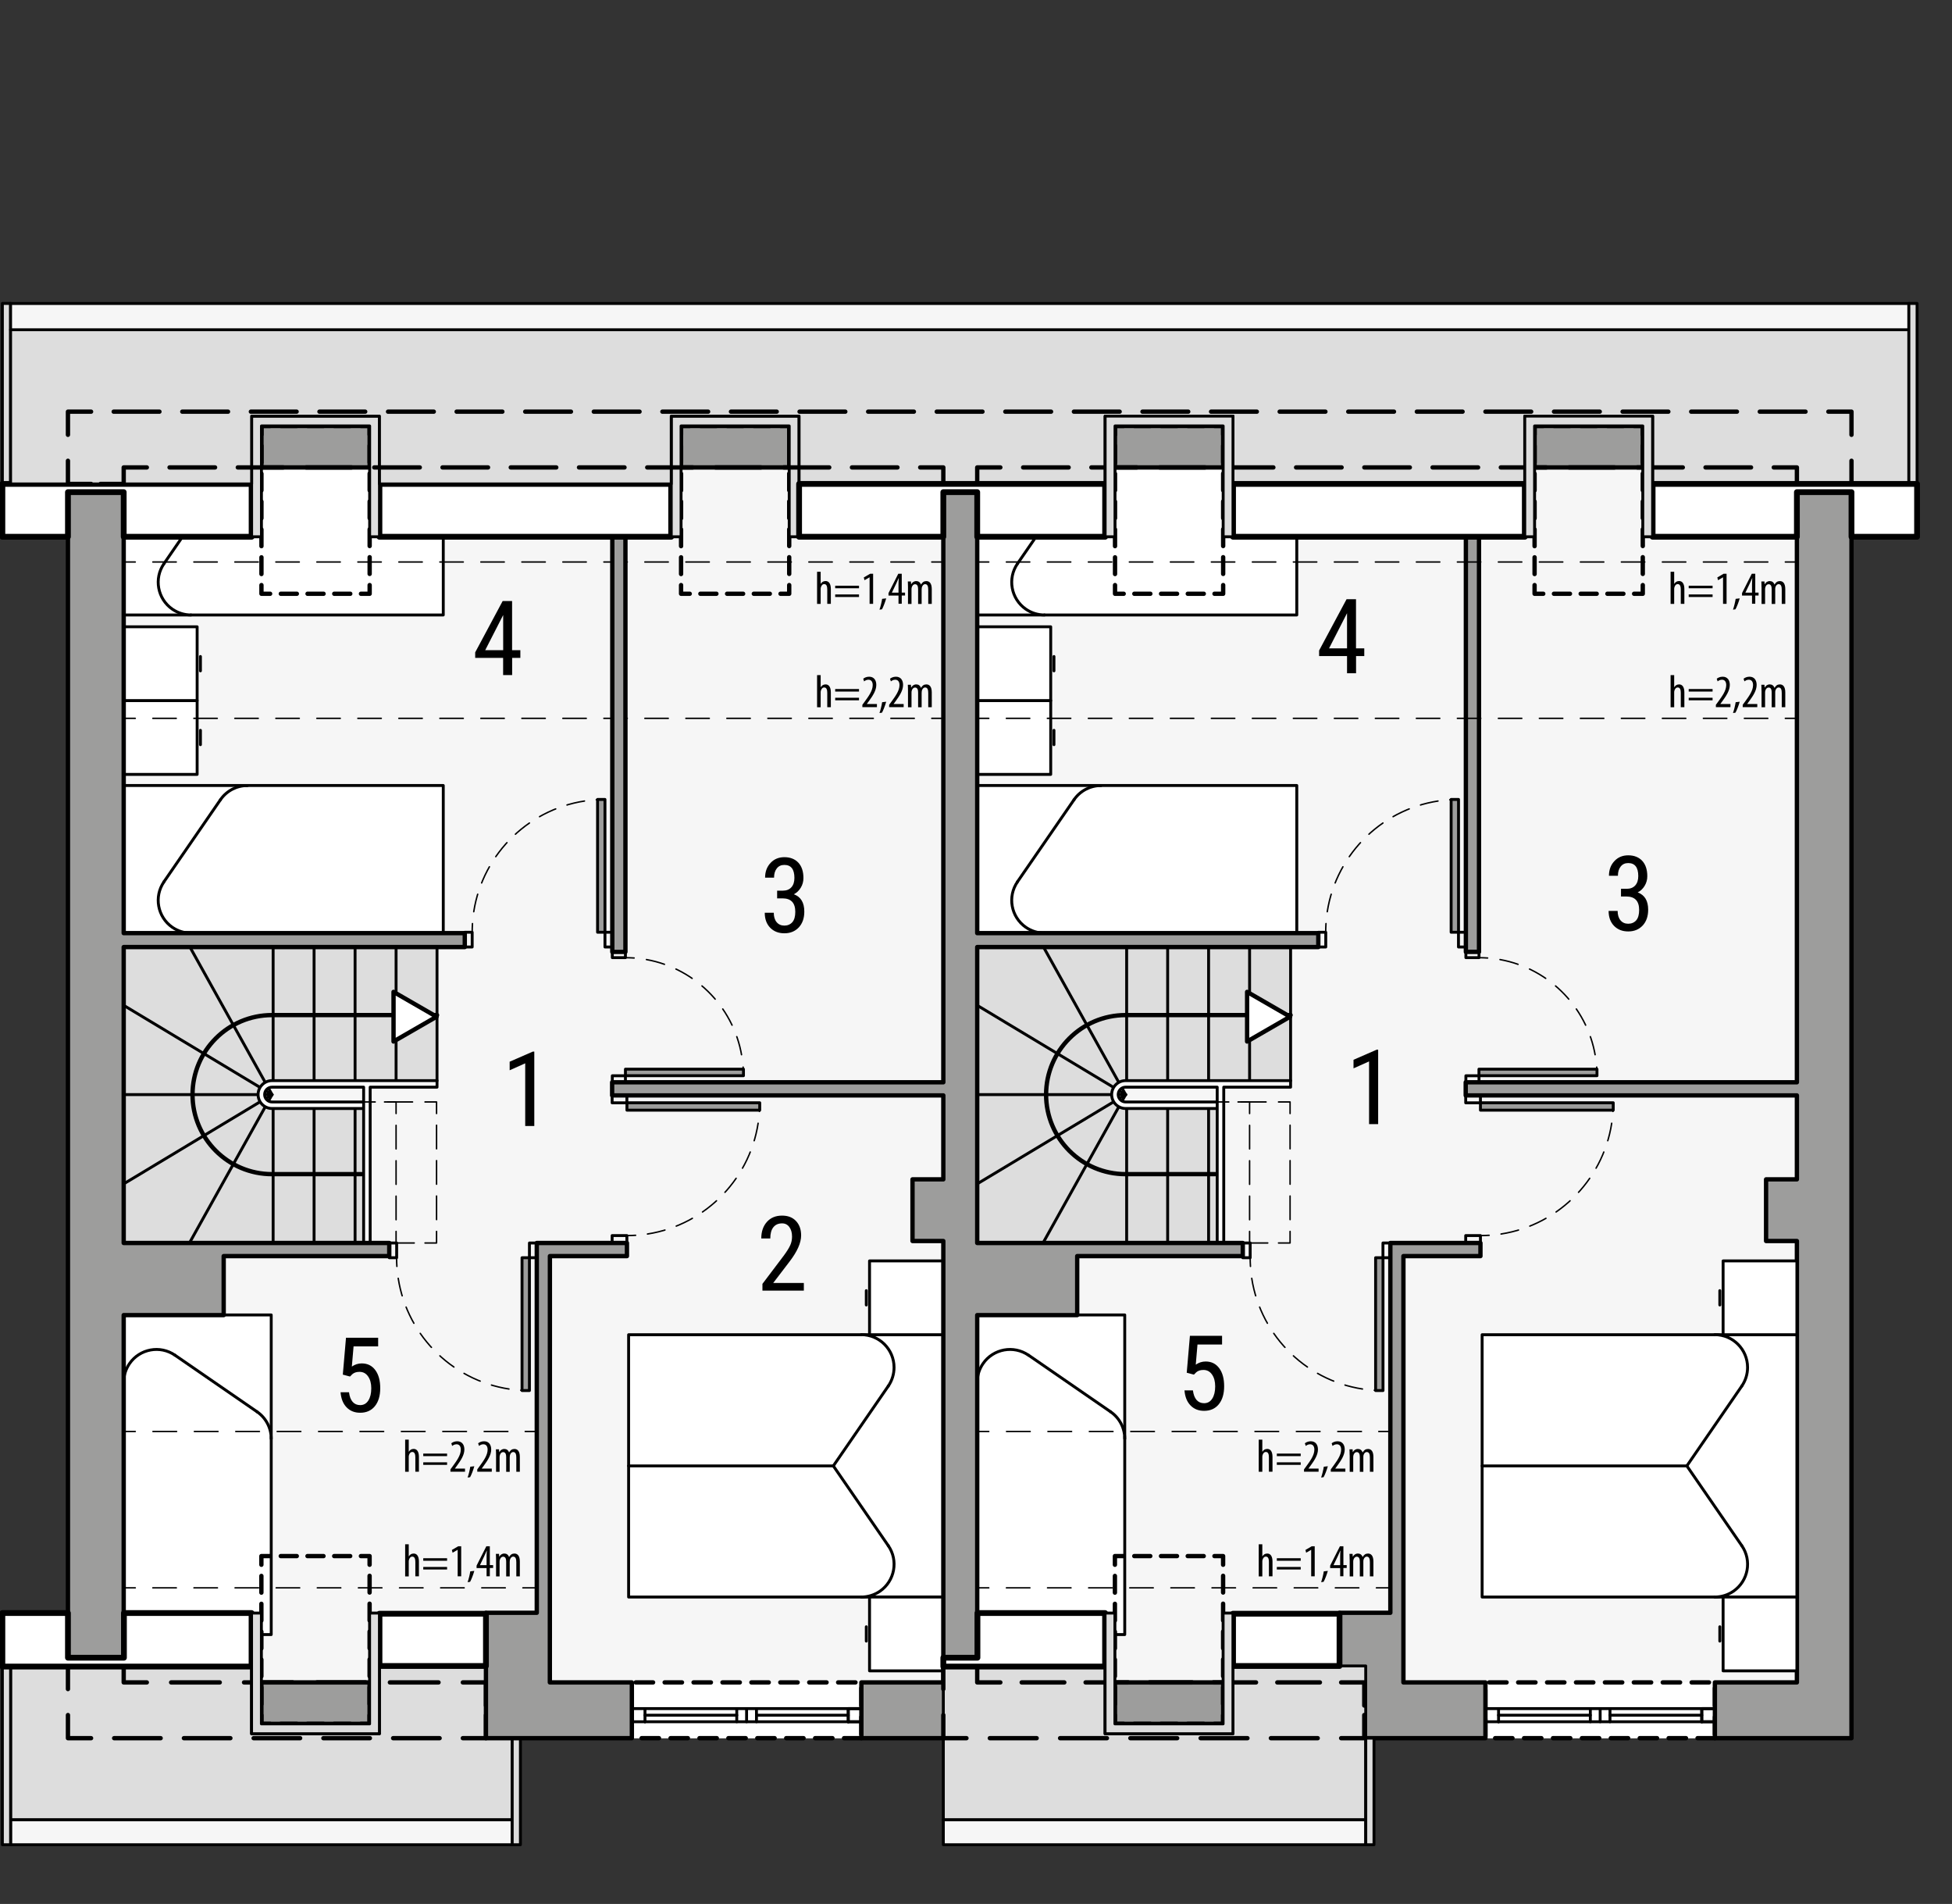 <?xml version="1.0" encoding="UTF-8"?><svg id="a" xmlns="http://www.w3.org/2000/svg" viewBox="0 0 337.54 329.16"><rect x="0" y="0" width="337.54" height="329.16" fill="#333333" stroke="none"/><polygon points="11.75 71.17 11.75 300.5 168.79 300.5 320.16 300.5 320.16 71.17 11.75 71.17" style="fill:#f6f6f6; stroke-width:0px;"/><path d="M223.17,163.58v23.24h-12.69s0,1.13,0,1.13h-15.77c-.7,0-1.28.57-1.28,1.28s.57,1.28,1.28,1.28h15.77v24.38h-41.5v-51.31h54.18Z" style="fill:#ddd; stroke-width:0px;"/><line x1="192.23" y1="189.24" x2="168.98" y2="189.24" style="fill:none; stroke:#000; stroke-linecap:round; stroke-linejoin:round; stroke-width:.5px;"/><line x1="192.23" y1="189.24" x2="194.64" y2="189.24" style="fill:none; stroke:#000; stroke-linecap:round; stroke-linejoin:round; stroke-width:.5px;"/><line x1="168.98" y1="173.81" x2="194.64" y2="189.24" style="fill:none; stroke:#000; stroke-linecap:round; stroke-linejoin:round; stroke-width:.5px;"/><line x1="180.36" y1="163.58" x2="194.64" y2="189.24" style="fill:none; stroke:#000; stroke-linecap:round; stroke-linejoin:round; stroke-width:.5px;"/><line x1="194.82" y1="186.83" x2="194.82" y2="163.58" style="fill:none; stroke:#000; stroke-linecap:round; stroke-linejoin:round; stroke-width:.5px;"/><line x1="201.91" y1="186.83" x2="201.91" y2="163.58" style="fill:none; stroke:#000; stroke-linecap:round; stroke-linejoin:round; stroke-width:.5px;"/><line x1="208.99" y1="186.83" x2="208.99" y2="163.58" style="fill:none; stroke:#000; stroke-linecap:round; stroke-linejoin:round; stroke-width:.5px;"/><line x1="216.08" y1="186.83" x2="216.08" y2="163.58" style="fill:none; stroke:#000; stroke-linecap:round; stroke-linejoin:round; stroke-width:.5px;"/><line x1="223.17" y1="186.83" x2="223.17" y2="163.58" style="fill:none; stroke:#000; stroke-linecap:round; stroke-linejoin:round; stroke-width:.5px;"/><line x1="168.98" y1="204.67" x2="194.64" y2="189.24" style="fill:none; stroke:#000; stroke-linecap:round; stroke-linejoin:round; stroke-width:.5px;"/><line x1="180.36" y1="214.89" x2="194.64" y2="189.24" style="fill:none; stroke:#000; stroke-linecap:round; stroke-linejoin:round; stroke-width:.5px;"/><line x1="194.82" y1="191.65" x2="194.82" y2="214.89" style="fill:none; stroke:#000; stroke-linecap:round; stroke-linejoin:round; stroke-width:.5px;"/><line x1="201.91" y1="191.65" x2="201.91" y2="214.89" style="fill:none; stroke:#000; stroke-linecap:round; stroke-linejoin:round; stroke-width:.5px;"/><line x1="208.99" y1="191.65" x2="208.99" y2="214.89" style="fill:none; stroke:#000; stroke-linecap:round; stroke-linejoin:round; stroke-width:.5px;"/><path d="M210.48,190.51h-15.84c-.7,0-1.28-.57-1.28-1.28,0-.7.57-1.28,1.28-1.28h0s15.84,0,15.84,0v26.93s1.13,0,1.13,0v-26.93h11.56s0-1.13,0-1.13c0,0-28.53,0-28.53,0h0c-1.33,0-2.41,1.08-2.41,2.41,0,1.33,1.08,2.41,2.41,2.41h15.84s0-1.13,0-1.13Z" style="fill:#fff; stroke:#000; stroke-linecap:round; stroke-linejoin:round; stroke-width:.5px;"/><path d="M223.17,175.49h-28.53s0,0,0,0c-7.59,0-13.75,6.16-13.75,13.75,0,7.59,6.16,13.75,13.75,13.75h-.18s15.65,0,15.65,0" style="fill:none; stroke:#000; stroke-linecap:round; stroke-linejoin:round; stroke-width:.75px;"/><polyline points="214.08 190.51 216.08 190.51 216.08 191.65 216.08 192.51" style="fill:none; stroke:#000; stroke-linecap:round; stroke-linejoin:round; stroke-width:.25px;"/><line x1="216.08" y1="194.55" x2="216.08" y2="211.87" style="fill:none; stroke:#000; stroke-dasharray:0 0 4.08 2.04; stroke-linecap:round; stroke-linejoin:round; stroke-width:.25px;"/><polyline points="216.08 212.89 216.08 214.89 214.08 214.89" style="fill:none; stroke:#000; stroke-linecap:round; stroke-linejoin:round; stroke-width:.25px;"/><polyline points="213.61 214.89 211.61 214.89 213.61 214.89" style="fill:none; stroke:#000; stroke-linecap:round; stroke-linejoin:round; stroke-width:.25px;"/><line x1="215.48" y1="214.89" x2="220.15" y2="214.89" style="fill:none; stroke:#000; stroke-dasharray:0 0 3.74 1.87; stroke-linecap:round; stroke-linejoin:round; stroke-width:.25px;"/><polyline points="221.08 214.89 223.08 214.89 223.08 212.89" style="fill:none; stroke:#000; stroke-linecap:round; stroke-linejoin:round; stroke-width:.25px;"/><line x1="223.08" y1="210.85" x2="223.08" y2="193.53" style="fill:none; stroke:#000; stroke-dasharray:0 0 4.08 2.04; stroke-linecap:round; stroke-linejoin:round; stroke-width:.25px;"/><polyline points="223.08 192.51 223.08 190.51 221.08 190.51" style="fill:none; stroke:#000; stroke-linecap:round; stroke-linejoin:round; stroke-width:.25px;"/><line x1="218.93" y1="190.51" x2="213.55" y2="190.51" style="fill:none; stroke:#000; stroke-dasharray:0 0 4.3 2.15; stroke-linecap:round; stroke-linejoin:round; stroke-width:.25px;"/><polyline points="212.48 190.51 210.48 190.51 212.48 190.51" style="fill:none; stroke:#000; stroke-linecap:round; stroke-linejoin:round; stroke-width:.25px;"/><polygon points="223.08 175.77 215.65 180.06 215.65 171.48 223.08 175.77" style="fill:#fff; stroke:#000; stroke-linecap:round; stroke-linejoin:round; stroke-width:.75px;"/><rect x="21.39" y="80.81" width="55.26" height="25.51" style="fill:#fff; stroke:#000; stroke-linecap:round; stroke-linejoin:round; stroke-width:.5px;"/><path d="M38.12,83.26c1.06-1.54,2.8-2.45,4.67-2.45" style="fill:#fff; stroke:#000; stroke-linecap:round; stroke-linejoin:round; stroke-width:.5px;"/><line x1="28.36" y1="97.44" x2="38.12" y2="83.26" style="fill:#fff; stroke:#000; stroke-linecap:round; stroke-linejoin:round; stroke-width:.5px;"/><path d="M33.03,106.32c-1.15,0-2.27-.35-3.22-1-2.58-1.78-3.23-5.31-1.45-7.88" style="fill:#fff; stroke:#000; stroke-linecap:round; stroke-linejoin:round; stroke-width:.5px;"/><rect x="21.39" y="227.33" width="25.51" height="55.26" style="fill:#fff; stroke:#000; stroke-linecap:round; stroke-linejoin:round; stroke-width:.5px;"/><path d="M44.45,244.07c1.54,1.06,2.45,2.8,2.45,4.67" style="fill:#fff; stroke:#000; stroke-linecap:round; stroke-linejoin:round; stroke-width:.5px;"/><line x1="30.27" y1="234.3" x2="44.45" y2="244.07" style="fill:#fff; stroke:#000; stroke-linecap:round; stroke-linejoin:round; stroke-width:.5px;"/><path d="M21.39,238.97c0-1.15.35-2.27,1-3.22,1.78-2.58,5.31-3.23,7.88-1.45" style="fill:#fff; stroke:#000; stroke-linecap:round; stroke-linejoin:round; stroke-width:.5px;"/><rect x="21.33" y="121.12" width="12.76" height="12.76" style="fill:#fff; stroke:#000; stroke-linecap:round; stroke-linejoin:round; stroke-width:.5px;"/><rect x="21.39" y="135.8" width="55.26" height="25.51" style="fill:#fff; stroke:#000; stroke-linecap:round; stroke-linejoin:round; stroke-width:.5px;"/><path d="M38.12,138.26c1.06-1.54,2.8-2.45,4.67-2.45" style="fill:#fff; stroke:#000; stroke-linecap:round; stroke-linejoin:round; stroke-width:.5px;"/><line x1="28.36" y1="152.43" x2="38.12" y2="138.26" style="fill:#fff; stroke:#000; stroke-linecap:round; stroke-linejoin:round; stroke-width:.5px;"/><path d="M33.03,161.32c-1.15,0-2.27-.35-3.22-1-2.58-1.78-3.23-5.31-1.45-7.88" style="fill:#fff; stroke:#000; stroke-linecap:round; stroke-linejoin:round; stroke-width:.5px;"/><line x1="34.66" y1="126.26" x2="34.66" y2="128.74" style="fill:#fff; stroke:#000; stroke-linecap:round; stroke-linejoin:round; stroke-width:.5px;"/><rect x="21.33" y="108.36" width="12.76" height="12.76" style="fill:#fff; stroke:#000; stroke-linecap:round; stroke-linejoin:round; stroke-width:.5px;"/><line x1="34.66" y1="113.5" x2="34.66" y2="115.98" style="fill:#fff; stroke:#000; stroke-linecap:round; stroke-linejoin:round; stroke-width:.5px;"/><rect x="109.26" y="290.86" width="39.69" height="9.64" transform="translate(258.21 591.36) rotate(-180)" style="fill:#fff; stroke:#000; stroke-dasharray:0 0 3 2; stroke-linecap:round; stroke-linejoin:round; stroke-width:.75px;"/><polygon points="43.5 288.01 43.5 299.73 65.61 299.73 65.61 288.01 88.57 288.01 88.57 314.62 1.83 314.62 1.83 288.01 43.5 288.01" style="fill:#ddd; stroke:#000; stroke-linecap:round; stroke-linejoin:round; stroke-width:.5px;"/><rect x="1.83" y="314.62" width="86.74" height="4.3" transform="translate(90.4 633.54) rotate(-180)" style="fill:#f6f6f6; stroke:#000; stroke-linecap:round; stroke-linejoin:round; stroke-width:.5px;"/><rect x="108.7" y="230.75" width="54.43" height="45.35" style="fill:#fff; stroke:#000; stroke-linecap:round; stroke-linejoin:round; stroke-width:.5px;"/><line x1="144.1" y1="253.43" x2="108.7" y2="253.43" style="fill:#fff; stroke:#000; stroke-linecap:round; stroke-linejoin:round; stroke-width:.5px;"/><path d="M153.6,239.63c.65-.95,1-2.07,1-3.22,0-3.13-2.54-5.67-5.67-5.67" style="fill:#fff; stroke:#000; stroke-linecap:round; stroke-linejoin:round; stroke-width:.5px;"/><line x1="149.8" y1="283.72" x2="149.8" y2="281.24" style="fill:#fff; stroke:#000; stroke-linecap:round; stroke-linejoin:round; stroke-width:.5px;"/><rect x="150.36" y="276.1" width="12.76" height="12.76" style="fill:#fff; stroke:#000; stroke-linecap:round; stroke-linejoin:round; stroke-width:.5px;"/><path d="M148.93,276.1c1.15,0,2.27-.35,3.22-1,2.58-1.78,3.23-5.31,1.45-7.88" style="fill:#fff; stroke:#000; stroke-linecap:round; stroke-linejoin:round; stroke-width:.5px;"/><line x1="153.6" y1="267.22" x2="144.1" y2="253.43" style="fill:#fff; stroke:#000; stroke-linecap:round; stroke-linejoin:round; stroke-width:.5px;"/><line x1="153.6" y1="239.63" x2="144.1" y2="253.43" style="fill:#fff; stroke:#000; stroke-linecap:round; stroke-linejoin:round; stroke-width:.5px;"/><line x1="149.8" y1="223.13" x2="149.8" y2="225.61" style="fill:#fff; stroke:#000; stroke-linecap:round; stroke-linejoin:round; stroke-width:.5px;"/><rect x="150.36" y="217.99" width="12.76" height="12.76" style="fill:#fff; stroke:#000; stroke-linecap:round; stroke-linejoin:round; stroke-width:.5px;"/><rect x=".41" y="52.47" width="1.42" height="31.2" transform="translate(2.24 136.13) rotate(-180)" style="fill:#ddd; stroke:#000; stroke-linecap:round; stroke-linejoin:round; stroke-width:.5px;"/><rect x=".41" y="288.02" width="1.42" height="30.9" transform="translate(2.24 606.94) rotate(-180)" style="fill:#ddd; stroke:#000; stroke-linecap:round; stroke-linejoin:round; stroke-width:.5px;"/><rect x="88.57" y="300.5" width="1.42" height="18.43" transform="translate(178.56 619.42) rotate(-180)" style="fill:#ddd; stroke:#000; stroke-linecap:round; stroke-linejoin:round; stroke-width:.5px;"/><line x1="146.68" y1="295.39" x2="111.53" y2="295.39" style="fill:none; stroke:#000; stroke-linecap:round; stroke-linejoin:round; stroke-width:.5px;"/><line x1="130.81" y1="296.53" x2="146.68" y2="296.53" style="fill:none; stroke:#000; stroke-linecap:round; stroke-linejoin:round; stroke-width:.5px;"/><line x1="111.53" y1="296.53" x2="127.4" y2="296.53" style="fill:none; stroke:#000; stroke-linecap:round; stroke-linejoin:round; stroke-width:.5px;"/><line x1="146.68" y1="297.66" x2="111.53" y2="297.66" style="fill:none; stroke:#000; stroke-linecap:round; stroke-linejoin:round; stroke-width:.5px;"/><line x1="111.53" y1="295.39" x2="109.26" y2="295.39" style="fill:none; stroke:#000; stroke-linecap:round; stroke-linejoin:round; stroke-width:.5px;"/><line x1="109.26" y1="297.66" x2="111.53" y2="297.66" style="fill:none; stroke:#000; stroke-linecap:round; stroke-linejoin:round; stroke-width:.5px;"/><line x1="111.53" y1="297.66" x2="111.53" y2="295.39" style="fill:none; stroke:#000; stroke-linecap:round; stroke-linejoin:round; stroke-width:.5px;"/><line x1="146.68" y1="297.66" x2="146.68" y2="295.39" style="fill:none; stroke:#000; stroke-linecap:round; stroke-linejoin:round; stroke-width:.5px;"/><line x1="146.68" y1="295.39" x2="148.95" y2="295.39" style="fill:none; stroke:#000; stroke-linecap:round; stroke-linejoin:round; stroke-width:.5px;"/><line x1="148.95" y1="297.66" x2="146.68" y2="297.66" style="fill:none; stroke:#000; stroke-linecap:round; stroke-linejoin:round; stroke-width:.5px;"/><line x1="146.68" y1="297.66" x2="146.68" y2="295.39" style="fill:none; stroke:#000; stroke-linecap:round; stroke-linejoin:round; stroke-width:.5px;"/><line x1="146.68" y1="295.39" x2="148.95" y2="295.39" style="fill:none; stroke:#000; stroke-linecap:round; stroke-linejoin:round; stroke-width:.5px;"/><line x1="148.95" y1="297.66" x2="146.68" y2="297.66" style="fill:none; stroke:#000; stroke-linecap:round; stroke-linejoin:round; stroke-width:.5px;"/><line x1="130.81" y1="295.39" x2="130.81" y2="297.66" style="fill:none; stroke:#000; stroke-linecap:round; stroke-linejoin:round; stroke-width:.5px;"/><line x1="129.1" y1="295.39" x2="129.1" y2="297.66" style="fill:none; stroke:#000; stroke-linecap:round; stroke-linejoin:round; stroke-width:.5px;"/><line x1="127.4" y1="295.39" x2="127.4" y2="297.66" style="fill:none; stroke:#000; stroke-linecap:round; stroke-linejoin:round; stroke-width:.5px;"/><rect x="105.88" y="185.98" width="2.27" height="1.13" style="fill:none; stroke:#000; stroke-linecap:round; stroke-linejoin:round; stroke-width:.5px;"/><rect x="105.88" y="164.43" width="2.27" height="1.13" style="fill:none; stroke:#000; stroke-linecap:round; stroke-linejoin:round; stroke-width:.5px;"/><rect x="108.15" y="184.84" width="20.41" height="1.13" style="fill:#9d9d9c; stroke:#000; stroke-linecap:round; stroke-linejoin:round; stroke-width:.5px;"/><path d="M108.15,165.57c.5,0,1,.02,1.5.05" style="fill:none; stroke:#000; stroke-linecap:round; stroke-linejoin:round; stroke-width:.25px;"/><path d="M111.78,165.89c8.71,1.57,15.5,8.66,16.61,17.51" style="fill:none; stroke:#000; stroke-dasharray:0 0 3.23 2.15; stroke-linecap:round; stroke-linejoin:round; stroke-width:.25px;"/><path d="M128.5,184.48c.04.5.05,1,.05,1.5" style="fill:none; stroke:#000; stroke-linecap:round; stroke-linejoin:round; stroke-width:.25px;"/><rect x="105.85" y="189.38" width="2.55" height="1.28" style="fill:none; stroke:#000; stroke-linecap:round; stroke-linejoin:round; stroke-width:.5px;"/><rect x="105.85" y="213.61" width="2.55" height="1.28" style="fill:none; stroke:#000; stroke-linecap:round; stroke-linejoin:round; stroke-width:.5px;"/><rect x="108.41" y="190.65" width="22.96" height="1.28" style="fill:#9d9d9c; stroke:#000; stroke-linecap:round; stroke-linejoin:round; stroke-width:.5px;"/><path d="M108.41,213.61c.5,0,1-.02,1.5-.05" style="fill:none; stroke:#000; stroke-linecap:round; stroke-linejoin:round; stroke-width:.25px;"/><path d="M111.96,213.34c10.17-1.58,18.14-9.84,19.27-20.16" style="fill:none; stroke:#000; stroke-dasharray:0 0 3.1 2.07; stroke-linecap:round; stroke-linejoin:round; stroke-width:.25px;"/><path d="M131.32,192.15c.03-.5.05-1,.05-1.5" style="fill:none; stroke:#000; stroke-linecap:round; stroke-linejoin:round; stroke-width:.25px;"/><line x1="92.82" y1="217.16" x2="92.82" y2="214.89" style="fill:none; stroke:#000; stroke-linecap:round; stroke-linejoin:round; stroke-width:.5px;"/><line x1="67.31" y1="217.16" x2="67.31" y2="214.89" style="fill:none; stroke:#000; stroke-linecap:round; stroke-linejoin:round; stroke-width:.5px;"/><rect x="91.55" y="214.89" width="1.28" height="2.55" style="fill:none; stroke:#000; stroke-linecap:round; stroke-linejoin:round; stroke-width:.5px;"/><rect x="67.31" y="214.89" width="1.28" height="2.55" style="fill:none; stroke:#000; stroke-linecap:round; stroke-linejoin:round; stroke-width:.5px;"/><rect x="90.27" y="217.44" width="1.28" height="22.96" style="fill:#9d9d9c; stroke:#000; stroke-linecap:round; stroke-linejoin:round; stroke-width:.5px;"/><path d="M68.58,217.44c0,.5.02,1,.05,1.5" style="fill:none; stroke:#000; stroke-linecap:round; stroke-linejoin:round; stroke-width:.25px;"/><path d="M68.86,221c1.58,10.17,9.84,18.14,20.16,19.27" style="fill:none; stroke:#000; stroke-dasharray:0 0 3.1 2.07; stroke-linecap:round; stroke-linejoin:round; stroke-width:.25px;"/><path d="M90.05,240.35c.5.03,1,.05,1.5.05" style="fill:none; stroke:#000; stroke-linecap:round; stroke-linejoin:round; stroke-width:.25px;"/><rect x="104.61" y="161.17" width="1.28" height="2.55" style="fill:none; stroke:#000; stroke-linecap:round; stroke-linejoin:round; stroke-width:.5px;"/><rect x="80.37" y="161.17" width="1.28" height="2.55" style="fill:none; stroke:#000; stroke-linecap:round; stroke-linejoin:round; stroke-width:.5px;"/><rect x="103.33" y="138.21" width="1.28" height="22.96" style="fill:#9d9d9c; stroke:#000; stroke-linecap:round; stroke-linejoin:round; stroke-width:.5px;"/><path d="M81.65,161.17c0-.5.02-1,.05-1.5" style="fill:none; stroke:#000; stroke-linecap:round; stroke-linejoin:round; stroke-width:.25px;"/><path d="M81.92,157.62c1.58-10.17,9.84-18.14,20.16-19.27" style="fill:none; stroke:#000; stroke-dasharray:0 0 3.1 2.07; stroke-linecap:round; stroke-linejoin:round; stroke-width:.25px;"/><path d="M103.11,138.26c.5-.03,1-.05,1.5-.05" style="fill:none; stroke:#000; stroke-linecap:round; stroke-linejoin:round; stroke-width:.25px;"/><path d="M75.57,163.58v23.24h-12.69s0,1.13,0,1.13h-15.77c-.7,0-1.28.57-1.28,1.28s.57,1.28,1.28,1.28h15.77v24.38H21.39v-51.31h54.18Z" style="fill:#ddd; stroke-width:0px;"/><line x1="44.63" y1="189.24" x2="21.39" y2="189.24" style="fill:none; stroke:#000; stroke-linecap:round; stroke-linejoin:round; stroke-width:.5px;"/><line x1="44.63" y1="189.24" x2="47.04" y2="189.24" style="fill:none; stroke:#000; stroke-linecap:round; stroke-linejoin:round; stroke-width:.5px;"/><line x1="21.39" y1="173.81" x2="47.04" y2="189.24" style="fill:none; stroke:#000; stroke-linecap:round; stroke-linejoin:round; stroke-width:.5px;"/><line x1="32.76" y1="163.58" x2="47.04" y2="189.24" style="fill:none; stroke:#000; stroke-linecap:round; stroke-linejoin:round; stroke-width:.5px;"/><line x1="47.23" y1="186.83" x2="47.23" y2="163.58" style="fill:none; stroke:#000; stroke-linecap:round; stroke-linejoin:round; stroke-width:.5px;"/><line x1="54.31" y1="186.83" x2="54.31" y2="163.58" style="fill:none; stroke:#000; stroke-linecap:round; stroke-linejoin:round; stroke-width:.5px;"/><line x1="61.4" y1="186.83" x2="61.4" y2="163.58" style="fill:none; stroke:#000; stroke-linecap:round; stroke-linejoin:round; stroke-width:.5px;"/><line x1="68.49" y1="186.83" x2="68.49" y2="163.58" style="fill:none; stroke:#000; stroke-linecap:round; stroke-linejoin:round; stroke-width:.5px;"/><line x1="75.57" y1="186.83" x2="75.57" y2="163.58" style="fill:none; stroke:#000; stroke-linecap:round; stroke-linejoin:round; stroke-width:.5px;"/><line x1="21.39" y1="204.67" x2="47.04" y2="189.24" style="fill:none; stroke:#000; stroke-linecap:round; stroke-linejoin:round; stroke-width:.5px;"/><line x1="32.76" y1="214.89" x2="47.04" y2="189.24" style="fill:none; stroke:#000; stroke-linecap:round; stroke-linejoin:round; stroke-width:.5px;"/><line x1="47.23" y1="191.65" x2="47.23" y2="214.89" style="fill:none; stroke:#000; stroke-linecap:round; stroke-linejoin:round; stroke-width:.5px;"/><line x1="54.31" y1="191.65" x2="54.31" y2="214.89" style="fill:none; stroke:#000; stroke-linecap:round; stroke-linejoin:round; stroke-width:.5px;"/><line x1="61.4" y1="191.65" x2="61.4" y2="214.89" style="fill:none; stroke:#000; stroke-linecap:round; stroke-linejoin:round; stroke-width:.5px;"/><path d="M62.88,190.51h-15.84c-.7,0-1.28-.57-1.28-1.28s.57-1.28,1.28-1.28h0s15.84,0,15.84,0v26.93s1.13,0,1.13,0v-26.93h11.56s0-1.13,0-1.13c0,0-28.53,0-28.53,0h0c-1.33,0-2.41,1.08-2.41,2.41,0,1.33,1.08,2.41,2.41,2.41h15.84s0-1.13,0-1.13Z" style="fill:#fff; stroke:#000; stroke-linecap:round; stroke-linejoin:round; stroke-width:.5px;"/><path d="M75.57,175.49h-28.53s0,0,0,0c-7.59,0-13.75,6.16-13.75,13.75,0,7.59,6.16,13.75,13.75,13.75h-.18s15.65,0,15.65,0" style="fill:none; stroke:#000; stroke-linecap:round; stroke-linejoin:round; stroke-width:.75px;"/><polyline points="66.49 190.51 68.49 190.51 68.49 191.65 68.49 192.51" style="fill:none; stroke:#000; stroke-linecap:round; stroke-linejoin:round; stroke-width:.25px;"/><line x1="68.49" y1="194.55" x2="68.49" y2="211.87" style="fill:none; stroke:#000; stroke-dasharray:0 0 4.08 2.04; stroke-linecap:round; stroke-linejoin:round; stroke-width:.25px;"/><polyline points="68.49 212.89 68.49 214.89 66.49 214.89" style="fill:none; stroke:#000; stroke-linecap:round; stroke-linejoin:round; stroke-width:.25px;"/><polyline points="66.02 214.89 64.02 214.89 66.02 214.89" style="fill:none; stroke:#000; stroke-linecap:round; stroke-linejoin:round; stroke-width:.25px;"/><line x1="67.89" y1="214.89" x2="72.55" y2="214.89" style="fill:none; stroke:#000; stroke-dasharray:0 0 3.74 1.87; stroke-linecap:round; stroke-linejoin:round; stroke-width:.25px;"/><polyline points="73.49 214.89 75.49 214.89 75.49 212.89" style="fill:none; stroke:#000; stroke-linecap:round; stroke-linejoin:round; stroke-width:.25px;"/><line x1="75.49" y1="210.85" x2="75.49" y2="193.53" style="fill:none; stroke:#000; stroke-dasharray:0 0 4.08 2.04; stroke-linecap:round; stroke-linejoin:round; stroke-width:.25px;"/><polyline points="75.49 192.51 75.49 190.51 73.49 190.51" style="fill:none; stroke:#000; stroke-linecap:round; stroke-linejoin:round; stroke-width:.25px;"/><line x1="71.34" y1="190.51" x2="65.96" y2="190.51" style="fill:none; stroke:#000; stroke-dasharray:0 0 4.3 2.15; stroke-linecap:round; stroke-linejoin:round; stroke-width:.25px;"/><polyline points="64.88 190.51 62.88 190.51 64.88 190.51" style="fill:none; stroke:#000; stroke-linecap:round; stroke-linejoin:round; stroke-width:.25px;"/><polygon points="75.49 175.77 68.05 180.06 68.05 171.48 75.49 175.77" style="fill:#fff; stroke:#000; stroke-linecap:round; stroke-linejoin:round; stroke-width:.75px;"/><polyline points="80.03 290.86 84.03 290.86 84.03 294.86" style="fill:none; stroke:#000; stroke-linecap:round; stroke-linejoin:round; stroke-width:.75px;"/><polyline points="84.03 296.5 84.03 300.5 80.03 300.5" style="fill:none; stroke:#000; stroke-linecap:round; stroke-linejoin:round; stroke-width:.75px;"/><line x1="76.02" y1="300.5" x2="17.76" y2="300.5" style="fill:none; stroke:#000; stroke-dasharray:0 0 8.04 4.02; stroke-linecap:round; stroke-linejoin:round; stroke-width:.75px;"/><polyline points="15.75 300.5 11.75 300.5 11.75 296.5" style="fill:none; stroke:#000; stroke-linecap:round; stroke-linejoin:round; stroke-width:.75px;"/><polyline points="11.75 292.01 11.75 288.01 15.75 288.01" style="fill:none; stroke:#000; stroke-linecap:round; stroke-linejoin:round; stroke-width:.75px;"/><polyline points="17.39 288.01 21.39 288.01 21.39 290.86 25.39 290.86" style="fill:none; stroke:#000; stroke-linecap:round; stroke-linejoin:round; stroke-width:.75px;"/><line x1="29.59" y1="290.86" x2="77.93" y2="290.86" style="fill:none; stroke:#000; stroke-dasharray:0 0 8.41 4.2; stroke-linecap:round; stroke-linejoin:round; stroke-width:.75px;"/><line x1="21.39" y1="97.16" x2="23.39" y2="97.16" style="fill:none; stroke:#000; stroke-linecap:round; stroke-linejoin:round; stroke-width:.25px;"/><line x1="26.43" y1="97.16" x2="159.6" y2="97.16" style="fill:none; stroke:#000; stroke-dasharray:0 0 4.05 3.04; stroke-linecap:round; stroke-linejoin:round; stroke-width:.25px;"/><line x1="161.12" y1="97.16" x2="163.12" y2="97.16" style="fill:none; stroke:#000; stroke-linecap:round; stroke-linejoin:round; stroke-width:.25px;"/><line x1="21.39" y1="124.19" x2="23.39" y2="124.19" style="fill:none; stroke:#000; stroke-linecap:round; stroke-linejoin:round; stroke-width:.25px;"/><line x1="26.43" y1="124.19" x2="159.6" y2="124.19" style="fill:none; stroke:#000; stroke-dasharray:0 0 4.05 3.04; stroke-linecap:round; stroke-linejoin:round; stroke-width:.25px;"/><line x1="161.12" y1="124.19" x2="163.12" y2="124.19" style="fill:none; stroke:#000; stroke-linecap:round; stroke-linejoin:round; stroke-width:.25px;"/><line x1="21.39" y1="274.51" x2="23.39" y2="274.51" style="fill:none; stroke:#000; stroke-linecap:round; stroke-linejoin:round; stroke-width:.25px;"/><line x1="26.43" y1="274.51" x2="88.89" y2="274.51" style="fill:none; stroke:#000; stroke-dasharray:0 0 4.06 3.05; stroke-linecap:round; stroke-linejoin:round; stroke-width:.25px;"/><line x1="90.42" y1="274.51" x2="92.42" y2="274.51" style="fill:none; stroke:#000; stroke-linecap:round; stroke-linejoin:round; stroke-width:.25px;"/><line x1="21.39" y1="247.48" x2="23.39" y2="247.48" style="fill:none; stroke:#000; stroke-linecap:round; stroke-linejoin:round; stroke-width:.25px;"/><line x1="26.45" y1="247.48" x2="89.29" y2="247.48" style="fill:none; stroke:#000; stroke-dasharray:0 0 4.09 3.07; stroke-linecap:round; stroke-linejoin:round; stroke-width:.25px;"/><line x1="90.82" y1="247.48" x2="92.82" y2="247.48" style="fill:none; stroke:#000; stroke-linecap:round; stroke-linejoin:round; stroke-width:.25px;"/><polygon points="92.82 214.89 108.41 214.89 108.41 217.16 95.09 217.16 95.08 290.86 109.26 290.86 109.26 300.5 84.03 300.5 84.03 278.82 92.82 278.82 92.82 214.89" style="fill:#9d9d9c; stroke:#000; stroke-linecap:round; stroke-linejoin:round; stroke-width:.75px;"/><rect x="105.88" y="92.8" width="2.27" height="71.77" style="fill:#9d9d9c; stroke:#000; stroke-linecap:round; stroke-linejoin:round; stroke-width:.75px;"/><rect x="45.21" y="73.64" width="18.71" height="7.17" transform="translate(109.13 154.45) rotate(-180)" style="fill:#9d9d9c; stroke:#000; stroke-linecap:round; stroke-linejoin:round; stroke-width:.75px;"/><rect x="117.77" y="73.64" width="18.71" height="7.17" transform="translate(254.24 154.45) rotate(-180)" style="fill:#9d9d9c; stroke:#000; stroke-linecap:round; stroke-linejoin:round; stroke-width:.75px;"/><rect x="45.2" y="290.86" width="18.71" height="7.17" transform="translate(109.11 588.89) rotate(-180)" style="fill:#9d9d9c; stroke:#000; stroke-linecap:round; stroke-linejoin:round; stroke-width:.75px;"/><polygon points="21.39 85.08 21.39 161.32 80.37 161.32 80.37 163.73 21.39 163.73 21.39 214.89 67.31 214.89 67.31 217.16 38.68 217.16 38.68 227.36 21.39 227.36 21.39 286.59 11.75 286.59 11.75 85.08 21.39 85.08" style="fill:#9d9d9c; stroke:#000; stroke-linecap:round; stroke-linejoin:round; stroke-width:.75px;"/><rect x="65.62" y="83.66" width="50.45" height="9.14" transform="translate(181.68 176.46) rotate(-180)" style="fill:#fff; stroke:#000; stroke-linecap:round; stroke-linejoin:round;"/><rect x="65.62" y="278.98" width="18.41" height="9.04" transform="translate(149.65 567) rotate(-180)" style="fill:#fff; stroke:#000; stroke-linecap:round; stroke-linejoin:round;"/><polygon points="43.51 83.66 43.51 92.8 21.39 92.8 21.39 85.08 11.75 85.08 11.75 92.8 .41 92.8 .41 83.66 43.51 83.66" style="fill:#fff; stroke:#000; stroke-linecap:round; stroke-linejoin:round;"/><polygon points="11.75 278.87 11.75 286.59 21.43 286.59 21.43 278.87 43.5 278.87 43.5 288.12 .41 288.12 .41 278.87 11.75 278.87" style="fill:#fff; stroke:#000; stroke-linecap:round; stroke-linejoin:round;"/><polyline points="117.77 101.15 117.77 102.65 119.27 102.65" style="fill:none; stroke:#000; stroke-linecap:round; stroke-linejoin:round; stroke-width:.75px;"/><line x1="121.11" y1="102.65" x2="134.05" y2="102.65" style="fill:none; stroke:#000; stroke-dasharray:0 0 2.77 1.85; stroke-linecap:round; stroke-linejoin:round; stroke-width:.75px;"/><polyline points="134.97 102.65 136.47 102.65 136.47 101.15" style="fill:none; stroke:#000; stroke-linecap:round; stroke-linejoin:round; stroke-width:.75px;"/><line x1="136.47" y1="99.22" x2="136.47" y2="76.1" style="fill:none; stroke:#000; stroke-dasharray:0 0 2.89 1.93; stroke-linecap:round; stroke-linejoin:round; stroke-width:.75px;"/><polyline points="136.47 75.14 136.47 73.64 134.97 73.64" style="fill:none; stroke:#000; stroke-linecap:round; stroke-linejoin:round; stroke-width:.75px;"/><line x1="133.13" y1="73.64" x2="120.19" y2="73.64" style="fill:none; stroke:#000; stroke-dasharray:0 0 2.77 1.85; stroke-linecap:round; stroke-linejoin:round; stroke-width:.75px;"/><polyline points="119.27 73.64 117.77 73.64 117.77 75.14" style="fill:none; stroke:#000; stroke-linecap:round; stroke-linejoin:round; stroke-width:.75px;"/><line x1="117.77" y1="77.07" x2="117.77" y2="100.19" style="fill:none; stroke:#000; stroke-dasharray:0 0 2.89 1.93; stroke-linecap:round; stroke-linejoin:round; stroke-width:.75px;"/><polygon points="117.77 92.8 116.07 92.8 116.07 71.94 138.18 71.94 138.18 92.8 136.47 92.8 136.47 73.64 117.77 73.64 117.77 92.8" style="fill:#ddd; stroke:#000; stroke-linecap:round; stroke-linejoin:round; stroke-width:.5px;"/><polyline points="45.21 101.15 45.21 102.65 46.71 102.65" style="fill:none; stroke:#000; stroke-linecap:round; stroke-linejoin:round; stroke-width:.75px;"/><line x1="48.56" y1="102.65" x2="61.49" y2="102.65" style="fill:none; stroke:#000; stroke-dasharray:0 0 2.77 1.85; stroke-linecap:round; stroke-linejoin:round; stroke-width:.75px;"/><polyline points="62.42 102.65 63.92 102.65 63.92 101.15" style="fill:none; stroke:#000; stroke-linecap:round; stroke-linejoin:round; stroke-width:.75px;"/><line x1="63.92" y1="99.22" x2="63.92" y2="76.1" style="fill:none; stroke:#000; stroke-dasharray:0 0 2.89 1.93; stroke-linecap:round; stroke-linejoin:round; stroke-width:.75px;"/><polyline points="63.92 75.14 63.92 73.64 62.42 73.64" style="fill:none; stroke:#000; stroke-linecap:round; stroke-linejoin:round; stroke-width:.75px;"/><line x1="60.57" y1="73.64" x2="47.63" y2="73.64" style="fill:none; stroke:#000; stroke-dasharray:0 0 2.77 1.85; stroke-linecap:round; stroke-linejoin:round; stroke-width:.75px;"/><polyline points="46.71 73.64 45.21 73.64 45.21 75.14" style="fill:none; stroke:#000; stroke-linecap:round; stroke-linejoin:round; stroke-width:.75px;"/><line x1="45.21" y1="77.07" x2="45.21" y2="100.19" style="fill:none; stroke:#000; stroke-dasharray:0 0 2.89 1.93; stroke-linecap:round; stroke-linejoin:round; stroke-width:.75px;"/><polygon points="45.21 92.8 43.51 92.8 43.51 71.94 65.62 71.94 65.62 92.8 63.92 92.8 63.92 73.64 45.21 73.64 45.21 92.8" style="fill:#ddd; stroke:#000; stroke-linecap:round; stroke-linejoin:round; stroke-width:.5px;"/><polyline points="63.91 270.52 63.91 269.02 62.41 269.02" style="fill:none; stroke:#000; stroke-linecap:round; stroke-linejoin:round; stroke-width:.75px;"/><line x1="60.56" y1="269.02" x2="47.62" y2="269.02" style="fill:none; stroke:#000; stroke-dasharray:0 0 2.77 1.85; stroke-linecap:round; stroke-linejoin:round; stroke-width:.75px;"/><polyline points="46.7 269.02 45.2 269.02 45.2 270.52" style="fill:none; stroke:#000; stroke-linecap:round; stroke-linejoin:round; stroke-width:.75px;"/><line x1="45.2" y1="272.45" x2="45.2" y2="295.57" style="fill:none; stroke:#000; stroke-dasharray:0 0 2.89 1.93; stroke-linecap:round; stroke-linejoin:round; stroke-width:.75px;"/><polyline points="45.2 296.53 45.2 298.03 46.7 298.03" style="fill:none; stroke:#000; stroke-linecap:round; stroke-linejoin:round; stroke-width:.75px;"/><line x1="48.55" y1="298.03" x2="61.48" y2="298.03" style="fill:none; stroke:#000; stroke-dasharray:0 0 2.77 1.85; stroke-linecap:round; stroke-linejoin:round; stroke-width:.75px;"/><polyline points="62.41 298.03 63.91 298.03 63.91 296.53" style="fill:none; stroke:#000; stroke-linecap:round; stroke-linejoin:round; stroke-width:.75px;"/><line x1="63.91" y1="294.6" x2="63.91" y2="271.48" style="fill:none; stroke:#000; stroke-dasharray:0 0 2.89 1.93; stroke-linecap:round; stroke-linejoin:round; stroke-width:.75px;"/><polygon points="63.91 278.87 65.61 278.87 65.61 299.73 43.5 299.73 43.5 278.87 45.2 278.87 45.2 298.03 63.91 298.03 63.91 278.87" style="fill:#ddd; stroke:#000; stroke-linecap:round; stroke-linejoin:round; stroke-width:.5px;"/><path d="M88.56,112.41h1.42v1.33h-1.42v2.97h-1.56v-2.97h-4.83v-.96l4.75-8.87h1.63v8.5ZM83.9,112.41h3.11v-6.08l-3.11,6.08Z" style="stroke-width:0px;"/><path d="M134.38,153.98h.99c.64,0,1.13-.2,1.48-.59s.52-.93.52-1.61c0-1.5-.58-2.25-1.74-2.25-.56,0-.99.2-1.31.61s-.47.93-.47,1.59h-1.55c0-1.03.31-1.87.94-2.54.62-.67,1.42-1,2.4-1s1.81.31,2.4.94.89,1.52.89,2.68c0,.59-.15,1.14-.46,1.66-.31.51-.71.89-1.2,1.13,1.21.45,1.81,1.44,1.81,3,0,1.14-.32,2.05-.95,2.73-.64.68-1.47,1.02-2.49,1.02s-1.83-.32-2.46-.96c-.62-.64-.94-1.5-.94-2.59h1.56c0,.68.16,1.22.49,1.62s.78.6,1.34.6,1.04-.2,1.38-.59c.34-.39.51-.99.51-1.79,0-1.55-.74-2.33-2.21-2.33h-.93v-1.33Z" style="stroke-width:0px;"/><path d="M92.38,194.67h-1.56v-10.84l-2.69,1.2v-1.48l4.01-1.75h.25v12.86Z" style="stroke-width:0px;"/><path d="M59.28,237.65l.55-6.38h5.56v1.5h-4.25l-.3,3.49c.53-.37,1.1-.55,1.71-.55,1,0,1.78.39,2.35,1.16s.85,1.81.85,3.12-.31,2.36-.93,3.12c-.62.76-1.47,1.13-2.54,1.13-.96,0-1.74-.31-2.35-.94s-.95-1.49-1.04-2.6h1.46c.09.73.3,1.28.63,1.66.33.37.76.56,1.3.56.6,0,1.07-.26,1.41-.79s.51-1.23.51-2.12c0-.84-.18-1.52-.55-2.05-.37-.53-.86-.79-1.48-.79-.52,0-.93.13-1.24.4l-.41.41-1.24-.33Z" style="stroke-width:0px;"/><path d="M138.99,223.13h-7.15v-1.17l3.65-4.83c.55-.74.93-1.35,1.15-1.83s.32-.98.32-1.52c0-.68-.16-1.23-.47-1.65s-.73-.63-1.25-.63c-.65,0-1.15.22-1.51.67-.36.45-.53,1.09-.53,1.94h-1.56c0-1.18.32-2.13.97-2.86s1.52-1.09,2.63-1.09c1.02,0,1.82.31,2.41.94s.88,1.45.88,2.49c0,1.27-.66,2.76-1.98,4.49l-2.85,3.73h5.3v1.33Z" style="stroke-width:0px;"/><path d="M141.29,98.85h.62v2.08h.02c.08-.14.2-.26.32-.34.14-.09.3-.14.52-.14.49,0,.9.39.9,1.37v2.57h-.62v-2.49c0-.47-.1-.92-.52-.92-.29,0-.5.21-.6.62-.02.09-.02.2-.02.3v2.5h-.62v-5.53Z" style="stroke-width:0px;"/><path d="M144.42,101.7v-.44h4.12v.44h-4.12ZM144.42,103.21v-.44h4.12v.44h-4.12Z" style="stroke-width:0px;"/><path d="M150.37,99.81h-.02l-.86.5-.12-.48,1.1-.64h.51v5.2h-.61v-4.57Z" style="stroke-width:0px;"/><path d="M152.08,105.39c.17-.46.38-1.31.46-1.86l.7-.08c-.18.65-.52,1.53-.73,1.89l-.42.06Z" style="stroke-width:0px;"/><path d="M155.37,104.39v-1.43h-1.73v-.42l1.69-3.35h.6v3.26h.57v.5h-.57v1.43h-.56ZM155.37,102.45v-1.47c0-.36.02-.68.05-1.02h-.03c-.18.42-.29.66-.44.98l-.72,1.5v.02h1.14Z" style="stroke-width:0px;"/><path d="M157.01,101.52c0-.46-.02-.69-.03-1h.54l.03.48h.02c.17-.31.46-.54.87-.54.36,0,.66.18.81.59h.02c.1-.19.24-.34.38-.44.15-.1.34-.15.54-.15.52,0,.93.38.93,1.37v2.57h-.61v-2.42c0-.5-.07-.99-.54-.99-.26,0-.48.22-.57.58-.02.1-.03.22-.03.35v2.49h-.61v-2.53c0-.43-.08-.88-.54-.88-.25,0-.5.22-.58.62-.02.1-.02.22-.02.34v2.45h-.61v-2.87Z" style="stroke-width:0px;"/><path d="M141.29,116.72h.62v2.08h.02c.08-.14.2-.26.32-.34.14-.09.3-.14.52-.14.49,0,.9.39.9,1.37v2.57h-.62v-2.49c0-.47-.1-.92-.52-.92-.29,0-.5.21-.6.62-.02.09-.02.2-.02.3v2.5h-.62v-5.53Z" style="stroke-width:0px;"/><path d="M144.42,119.56v-.44h4.12v.44h-4.12ZM144.42,121.07v-.44h4.12v.44h-4.12Z" style="stroke-width:0px;"/><path d="M149.12,122.25v-.4l.44-.6c.62-.86,1.35-1.83,1.35-2.81,0-.58-.26-.93-.74-.93-.38,0-.62.2-.75.29l-.15-.46c.18-.15.54-.35,1.02-.35.86,0,1.24.64,1.24,1.42,0,.98-.64,1.92-1.28,2.8l-.35.48v.02h1.74v.54h-2.5Z" style="stroke-width:0px;"/><path d="M152.08,123.26c.17-.46.38-1.31.46-1.86l.7-.08c-.18.65-.52,1.53-.73,1.89l-.42.06Z" style="stroke-width:0px;"/><path d="M153.75,122.25v-.4l.44-.6c.62-.86,1.35-1.83,1.35-2.81,0-.58-.26-.93-.74-.93-.38,0-.62.2-.75.29l-.15-.46c.19-.15.54-.35,1.02-.35.86,0,1.24.64,1.24,1.42,0,.98-.64,1.92-1.28,2.8l-.35.48v.02h1.73v.54h-2.5Z" style="stroke-width:0px;"/><path d="M157.01,119.38c0-.46-.02-.69-.03-1h.54l.03.48h.02c.17-.31.46-.54.87-.54.36,0,.66.18.81.59h.02c.1-.19.24-.34.38-.44.15-.1.34-.15.54-.15.52,0,.93.38.93,1.37v2.57h-.61v-2.42c0-.5-.07-.99-.54-.99-.26,0-.48.22-.57.58-.02.1-.03.22-.03.35v2.49h-.61v-2.53c0-.43-.08-.88-.54-.88-.25,0-.5.22-.58.62-.02.1-.02.22-.02.34v2.45h-.61v-2.87Z" style="stroke-width:0px;"/><path d="M70.06,266.98h.62v2.08h.02c.08-.14.2-.26.32-.34.14-.09.3-.14.52-.14.49,0,.9.39.9,1.37v2.57h-.62v-2.49c0-.47-.1-.92-.52-.92-.29,0-.5.21-.6.62-.02.09-.02.2-.02.3v2.5h-.62v-5.53Z" style="stroke-width:0px;"/><path d="M73.19,269.83v-.44h4.12v.44h-4.12ZM73.19,271.34v-.44h4.12v.44h-4.12Z" style="stroke-width:0px;"/><path d="M79.14,267.94h-.02l-.86.5-.12-.48,1.1-.64h.51v5.2h-.61v-4.57Z" style="stroke-width:0px;"/><path d="M80.86,273.52c.17-.46.38-1.31.46-1.86l.7-.08c-.18.65-.52,1.53-.73,1.89l-.42.06Z" style="stroke-width:0px;"/><path d="M84.14,272.52v-1.43h-1.73v-.42l1.69-3.35h.6v3.26h.57v.5h-.57v1.43h-.56ZM84.14,270.58v-1.47c0-.36.02-.68.05-1.02h-.03c-.18.42-.29.66-.44.98l-.72,1.5v.02h1.14Z" style="stroke-width:0px;"/><path d="M85.78,269.64c0-.46-.02-.69-.03-1h.54l.03.48h.02c.17-.31.46-.54.87-.54.36,0,.66.18.81.59h.02c.1-.19.24-.34.38-.44.15-.1.34-.15.54-.15.52,0,.93.38.93,1.37v2.57h-.61v-2.42c0-.5-.07-.99-.54-.99-.26,0-.48.22-.57.58-.02.1-.03.22-.03.35v2.49h-.61v-2.53c0-.43-.08-.88-.54-.88-.25,0-.5.22-.58.62-.02.1-.02.22-.02.34v2.45h-.61v-2.87Z" style="stroke-width:0px;"/><path d="M70.06,248.89h.62v2.08h.02c.08-.14.2-.26.32-.34.14-.09.3-.14.52-.14.49,0,.9.39.9,1.37v2.57h-.62v-2.49c0-.47-.1-.92-.52-.92-.29,0-.5.21-.6.62-.02.09-.02.2-.02.3v2.5h-.62v-5.53Z" style="stroke-width:0px;"/><path d="M73.19,251.74v-.44h4.12v.44h-4.12ZM73.19,253.25v-.44h4.12v.44h-4.12Z" style="stroke-width:0px;"/><path d="M77.89,254.43v-.4l.44-.6c.62-.86,1.35-1.83,1.35-2.81,0-.58-.26-.93-.74-.93-.38,0-.62.2-.75.29l-.15-.46c.18-.15.54-.35,1.02-.35.86,0,1.24.64,1.24,1.42,0,.98-.64,1.92-1.28,2.8l-.35.48v.02h1.74v.54h-2.5Z" style="stroke-width:0px;"/><path d="M80.86,255.43c.17-.46.38-1.31.46-1.86l.7-.08c-.18.65-.52,1.53-.73,1.89l-.42.06Z" style="stroke-width:0px;"/><path d="M82.53,254.43v-.4l.44-.6c.62-.86,1.35-1.83,1.35-2.81,0-.58-.26-.93-.74-.93-.38,0-.62.2-.75.29l-.15-.46c.19-.15.54-.35,1.02-.35.86,0,1.24.64,1.24,1.42,0,.98-.64,1.92-1.28,2.8l-.35.48v.02h1.73v.54h-2.5Z" style="stroke-width:0px;"/><path d="M85.78,251.56c0-.46-.02-.69-.03-1h.54l.03.48h.02c.17-.31.46-.54.87-.54.36,0,.66.18.81.59h.02c.1-.19.24-.34.38-.44.15-.1.34-.15.54-.15.52,0,.93.38.93,1.37v2.57h-.61v-2.42c0-.5-.07-.99-.54-.99-.26,0-.48.22-.57.58-.02.1-.03.22-.03.35v2.49h-.61v-2.53c0-.43-.08-.88-.54-.88-.25,0-.5.22-.58.62-.02.1-.02.22-.02.34v2.45h-.61v-2.87Z" style="stroke-width:0px;"/><rect x="168.98" y="80.81" width="55.26" height="25.51" style="fill:#fff; stroke:#000; stroke-linecap:round; stroke-linejoin:round; stroke-width:.5px;"/><path d="M185.72,83.26c1.06-1.54,2.8-2.45,4.67-2.45" style="fill:#fff; stroke:#000; stroke-linecap:round; stroke-linejoin:round; stroke-width:.5px;"/><line x1="175.95" y1="97.44" x2="185.72" y2="83.26" style="fill:#fff; stroke:#000; stroke-linecap:round; stroke-linejoin:round; stroke-width:.5px;"/><path d="M180.62,106.32c-1.15,0-2.27-.35-3.22-1-2.58-1.78-3.23-5.31-1.45-7.88" style="fill:#fff; stroke:#000; stroke-linecap:round; stroke-linejoin:round; stroke-width:.5px;"/><rect x="168.98" y="227.33" width="25.51" height="55.26" style="fill:#fff; stroke:#000; stroke-linecap:round; stroke-linejoin:round; stroke-width:.5px;"/><path d="M192.04,244.07c1.54,1.06,2.45,2.8,2.45,4.67" style="fill:#fff; stroke:#000; stroke-linecap:round; stroke-linejoin:round; stroke-width:.5px;"/><line x1="177.87" y1="234.3" x2="192.04" y2="244.07" style="fill:#fff; stroke:#000; stroke-linecap:round; stroke-linejoin:round; stroke-width:.5px;"/><path d="M168.98,238.97c0-1.15.35-2.27,1-3.22,1.78-2.58,5.31-3.23,7.88-1.45" style="fill:#fff; stroke:#000; stroke-linecap:round; stroke-linejoin:round; stroke-width:.5px;"/><rect x="168.93" y="121.12" width="12.76" height="12.76" style="fill:#fff; stroke:#000; stroke-linecap:round; stroke-linejoin:round; stroke-width:.5px;"/><rect x="168.98" y="135.8" width="55.26" height="25.51" style="fill:#fff; stroke:#000; stroke-linecap:round; stroke-linejoin:round; stroke-width:.5px;"/><path d="M185.72,138.26c1.06-1.54,2.8-2.45,4.67-2.45" style="fill:#fff; stroke:#000; stroke-linecap:round; stroke-linejoin:round; stroke-width:.5px;"/><line x1="175.95" y1="152.43" x2="185.72" y2="138.26" style="fill:#fff; stroke:#000; stroke-linecap:round; stroke-linejoin:round; stroke-width:.5px;"/><path d="M180.62,161.32c-1.15,0-2.27-.35-3.22-1-2.58-1.78-3.23-5.31-1.45-7.88" style="fill:#fff; stroke:#000; stroke-linecap:round; stroke-linejoin:round; stroke-width:.5px;"/><line x1="182.25" y1="126.26" x2="182.25" y2="128.74" style="fill:#fff; stroke:#000; stroke-linecap:round; stroke-linejoin:round; stroke-width:.5px;"/><rect x="168.93" y="108.36" width="12.76" height="12.76" style="fill:#fff; stroke:#000; stroke-linecap:round; stroke-linejoin:round; stroke-width:.5px;"/><line x1="182.25" y1="113.5" x2="182.25" y2="115.98" style="fill:#fff; stroke:#000; stroke-linecap:round; stroke-linejoin:round; stroke-width:.5px;"/><rect x="256.86" y="290.86" width="39.69" height="9.64" transform="translate(553.4 591.36) rotate(-180)" style="fill:#fff; stroke:#000; stroke-dasharray:0 0 3 2; stroke-linecap:round; stroke-linejoin:round; stroke-width:.75px;"/><polygon points="227.96 163.73 227.96 161.32 168.98 161.32 168.98 85.08 168.79 85.08 163.12 85.08 163.12 85.08 163.12 187.11 105.85 187.11 105.85 189.38 163.12 189.38 163.12 203.89 157.79 203.89 157.79 214.55 163.12 214.55 163.12 290.86 148.95 290.86 148.95 300.5 168.79 300.5 168.79 286.59 168.98 286.59 168.98 227.36 186.27 227.36 186.27 217.16 214.9 217.16 214.9 214.89 168.98 214.89 168.98 163.73 227.96 163.73" style="fill:#9d9d9c; stroke:#000; stroke-linecap:round; stroke-linejoin:round; stroke-width:.75px;"/><polygon points="310.72 214.55 305.39 214.55 305.39 203.89 310.72 203.89 310.72 189.38 253.45 189.38 253.45 187.11 310.72 187.11 310.72 85.08 320.16 85.08 320.16 300.5 296.54 300.5 296.54 290.86 310.72 290.86 310.72 214.55" style="fill:#9d9d9c; stroke:#000; stroke-linecap:round; stroke-linejoin:round; stroke-width:.75px;"/><polygon points="240.42 214.89 256 214.89 256 217.16 242.68 217.16 242.68 290.86 256.86 290.86 256.86 300.5 231.63 300.5 231.63 278.82 240.42 278.82 240.42 214.89" style="fill:#9d9d9c; stroke:#000; stroke-linecap:round; stroke-linejoin:round; stroke-width:.75px;"/><rect x="253.48" y="92.8" width="2.27" height="71.77" style="fill:#9d9d9c; stroke:#000; stroke-linecap:round; stroke-linejoin:round; stroke-width:.75px;"/><rect x="192.81" y="73.64" width="18.71" height="7.17" transform="translate(404.32 154.45) rotate(-180)" style="fill:#9d9d9c; stroke:#000; stroke-linecap:round; stroke-linejoin:round; stroke-width:.75px;"/><rect x="265.36" y="73.64" width="18.71" height="7.17" transform="translate(549.43 154.45) rotate(-180)" style="fill:#9d9d9c; stroke:#000; stroke-linecap:round; stroke-linejoin:round; stroke-width:.75px;"/><rect x="192.79" y="290.86" width="18.71" height="7.17" transform="translate(404.3 588.89) rotate(-180)" style="fill:#9d9d9c; stroke:#000; stroke-linecap:round; stroke-linejoin:round; stroke-width:.75px;"/><polygon points="1.83 57 1.83 83.66 43.51 83.66 43.51 80.81 43.51 71.94 65.62 71.94 65.62 80.81 65.62 83.66 116.07 83.66 116.07 71.94 138.18 71.94 138.18 83.66 191.1 83.66 191.1 80.81 191.1 71.94 213.21 71.94 213.21 80.81 213.21 83.66 263.66 83.66 263.66 71.94 285.77 71.94 285.77 83.66 330.08 83.66 330.08 57 1.83 57" style="fill:#ddd; stroke:#000; stroke-linecap:round; stroke-linejoin:round; stroke-width:.5px;"/><polygon points="191.09 288.01 191.09 299.73 213.2 299.73 213.2 288.01 236.16 288.01 236.16 314.62 163.12 314.62 163.12 288.01 191.09 288.01" style="fill:#ddd; stroke:#000; stroke-linecap:round; stroke-linejoin:round; stroke-width:.5px;"/><rect x="1.83" y="52.47" width="328.25" height="4.54" style="fill:#f6f6f6; stroke:#000; stroke-linecap:round; stroke-linejoin:round; stroke-width:.5px;"/><rect x="163.12" y="314.62" width="73.04" height="4.3" transform="translate(399.28 633.54) rotate(-180)" style="fill:#f6f6f6; stroke:#000; stroke-linecap:round; stroke-linejoin:round; stroke-width:.5px;"/><rect x="256.29" y="230.75" width="54.43" height="45.35" style="fill:#fff; stroke:#000; stroke-linecap:round; stroke-linejoin:round; stroke-width:.5px;"/><line x1="291.69" y1="253.43" x2="256.29" y2="253.43" style="fill:#fff; stroke:#000; stroke-linecap:round; stroke-linejoin:round; stroke-width:.5px;"/><path d="M301.19,239.63c.65-.95,1-2.07,1-3.22,0-3.13-2.54-5.67-5.67-5.67" style="fill:#fff; stroke:#000; stroke-linecap:round; stroke-linejoin:round; stroke-width:.5px;"/><line x1="297.39" y1="283.72" x2="297.39" y2="281.24" style="fill:#fff; stroke:#000; stroke-linecap:round; stroke-linejoin:round; stroke-width:.5px;"/><rect x="297.96" y="276.1" width="12.76" height="12.76" style="fill:#fff; stroke:#000; stroke-linecap:round; stroke-linejoin:round; stroke-width:.5px;"/><path d="M296.52,276.1c1.15,0,2.27-.35,3.22-1,2.58-1.78,3.23-5.31,1.45-7.88" style="fill:#fff; stroke:#000; stroke-linecap:round; stroke-linejoin:round; stroke-width:.5px;"/><line x1="301.19" y1="267.22" x2="291.69" y2="253.43" style="fill:#fff; stroke:#000; stroke-linecap:round; stroke-linejoin:round; stroke-width:.5px;"/><line x1="301.19" y1="239.63" x2="291.69" y2="253.43" style="fill:#fff; stroke:#000; stroke-linecap:round; stroke-linejoin:round; stroke-width:.5px;"/><line x1="297.39" y1="223.13" x2="297.39" y2="225.61" style="fill:#fff; stroke:#000; stroke-linecap:round; stroke-linejoin:round; stroke-width:.5px;"/><rect x="297.96" y="217.99" width="12.76" height="12.76" style="fill:#fff; stroke:#000; stroke-linecap:round; stroke-linejoin:round; stroke-width:.5px;"/><rect x="330.08" y="52.47" width="1.42" height="31.2" transform="translate(661.58 136.13) rotate(-180)" style="fill:#ddd; stroke:#000; stroke-linecap:round; stroke-linejoin:round; stroke-width:.5px;"/><line x1="294.27" y1="295.39" x2="259.13" y2="295.39" style="fill:none; stroke:#000; stroke-linecap:round; stroke-linejoin:round; stroke-width:.5px;"/><line x1="278.4" y1="296.53" x2="294.27" y2="296.53" style="fill:none; stroke:#000; stroke-linecap:round; stroke-linejoin:round; stroke-width:.5px;"/><line x1="259.13" y1="296.53" x2="275" y2="296.53" style="fill:none; stroke:#000; stroke-linecap:round; stroke-linejoin:round; stroke-width:.5px;"/><line x1="294.27" y1="297.66" x2="259.13" y2="297.66" style="fill:none; stroke:#000; stroke-linecap:round; stroke-linejoin:round; stroke-width:.5px;"/><line x1="259.13" y1="295.39" x2="256.86" y2="295.39" style="fill:none; stroke:#000; stroke-linecap:round; stroke-linejoin:round; stroke-width:.5px;"/><line x1="256.86" y1="297.66" x2="259.13" y2="297.66" style="fill:none; stroke:#000; stroke-linecap:round; stroke-linejoin:round; stroke-width:.5px;"/><line x1="259.13" y1="297.66" x2="259.13" y2="295.39" style="fill:none; stroke:#000; stroke-linecap:round; stroke-linejoin:round; stroke-width:.5px;"/><line x1="294.27" y1="297.66" x2="294.27" y2="295.39" style="fill:none; stroke:#000; stroke-linecap:round; stroke-linejoin:round; stroke-width:.5px;"/><line x1="294.27" y1="295.39" x2="296.54" y2="295.39" style="fill:none; stroke:#000; stroke-linecap:round; stroke-linejoin:round; stroke-width:.5px;"/><line x1="296.54" y1="297.66" x2="294.27" y2="297.66" style="fill:none; stroke:#000; stroke-linecap:round; stroke-linejoin:round; stroke-width:.5px;"/><line x1="294.27" y1="297.66" x2="294.27" y2="295.39" style="fill:none; stroke:#000; stroke-linecap:round; stroke-linejoin:round; stroke-width:.5px;"/><line x1="294.27" y1="295.39" x2="296.54" y2="295.39" style="fill:none; stroke:#000; stroke-linecap:round; stroke-linejoin:round; stroke-width:.5px;"/><line x1="296.54" y1="297.66" x2="294.27" y2="297.66" style="fill:none; stroke:#000; stroke-linecap:round; stroke-linejoin:round; stroke-width:.5px;"/><line x1="278.4" y1="295.39" x2="278.4" y2="297.66" style="fill:none; stroke:#000; stroke-linecap:round; stroke-linejoin:round; stroke-width:.5px;"/><line x1="276.7" y1="295.39" x2="276.7" y2="297.66" style="fill:none; stroke:#000; stroke-linecap:round; stroke-linejoin:round; stroke-width:.5px;"/><line x1="275" y1="295.39" x2="275" y2="297.66" style="fill:none; stroke:#000; stroke-linecap:round; stroke-linejoin:round; stroke-width:.5px;"/><rect x="253.48" y="185.98" width="2.27" height="1.13" style="fill:none; stroke:#000; stroke-linecap:round; stroke-linejoin:round; stroke-width:.5px;"/><rect x="253.48" y="164.43" width="2.27" height="1.13" style="fill:none; stroke:#000; stroke-linecap:round; stroke-linejoin:round; stroke-width:.5px;"/><rect x="255.74" y="184.84" width="20.41" height="1.13" style="fill:#9d9d9c; stroke:#000; stroke-linecap:round; stroke-linejoin:round; stroke-width:.5px;"/><path d="M255.74,165.57c.5,0,1,.02,1.5.05" style="fill:none; stroke:#000; stroke-linecap:round; stroke-linejoin:round; stroke-width:.25px;"/><path d="M259.38,165.89c8.71,1.57,15.5,8.66,16.61,17.51" style="fill:none; stroke:#000; stroke-dasharray:0 0 3.23 2.15; stroke-linecap:round; stroke-linejoin:round; stroke-width:.25px;"/><path d="M276.1,184.48c.04.5.05,1,.05,1.5" style="fill:none; stroke:#000; stroke-linecap:round; stroke-linejoin:round; stroke-width:.25px;"/><rect x="253.45" y="189.38" width="2.55" height="1.28" style="fill:none; stroke:#000; stroke-linecap:round; stroke-linejoin:round; stroke-width:.5px;"/><rect x="253.45" y="213.61" width="2.55" height="1.28" style="fill:none; stroke:#000; stroke-linecap:round; stroke-linejoin:round; stroke-width:.5px;"/><rect x="256" y="190.65" width="22.96" height="1.28" style="fill:#9d9d9c; stroke:#000; stroke-linecap:round; stroke-linejoin:round; stroke-width:.5px;"/><path d="M256,213.61c.5,0,1-.02,1.5-.05" style="fill:none; stroke:#000; stroke-linecap:round; stroke-linejoin:round; stroke-width:.25px;"/><path d="M259.56,213.34c10.17-1.58,18.14-9.84,19.27-20.16" style="fill:none; stroke:#000; stroke-dasharray:0 0 3.1 2.07; stroke-linecap:round; stroke-linejoin:round; stroke-width:.25px;"/><path d="M278.91,192.15c.03-.5.05-1,.05-1.5" style="fill:none; stroke:#000; stroke-linecap:round; stroke-linejoin:round; stroke-width:.25px;"/><line x1="240.42" y1="217.16" x2="240.42" y2="214.89" style="fill:none; stroke:#000; stroke-linecap:round; stroke-linejoin:round; stroke-width:.5px;"/><line x1="214.9" y1="217.16" x2="214.9" y2="214.89" style="fill:none; stroke:#000; stroke-linecap:round; stroke-linejoin:round; stroke-width:.5px;"/><rect x="239.14" y="214.89" width="1.28" height="2.55" style="fill:none; stroke:#000; stroke-linecap:round; stroke-linejoin:round; stroke-width:.5px;"/><rect x="214.9" y="214.89" width="1.28" height="2.55" style="fill:none; stroke:#000; stroke-linecap:round; stroke-linejoin:round; stroke-width:.5px;"/><rect x="237.87" y="217.44" width="1.28" height="22.96" style="fill:#9d9d9c; stroke:#000; stroke-linecap:round; stroke-linejoin:round; stroke-width:.5px;"/><path d="M216.18,217.44c0,.5.02,1,.05,1.5" style="fill:none; stroke:#000; stroke-linecap:round; stroke-linejoin:round; stroke-width:.25px;"/><path d="M216.45,221c1.58,10.17,9.84,18.14,20.16,19.27" style="fill:none; stroke:#000; stroke-dasharray:0 0 3.1 2.07; stroke-linecap:round; stroke-linejoin:round; stroke-width:.25px;"/><path d="M237.64,240.35c.5.03,1,.05,1.5.05" style="fill:none; stroke:#000; stroke-linecap:round; stroke-linejoin:round; stroke-width:.25px;"/><rect x="252.2" y="161.17" width="1.28" height="2.55" style="fill:none; stroke:#000; stroke-linecap:round; stroke-linejoin:round; stroke-width:.5px;"/><rect x="227.97" y="161.17" width="1.28" height="2.55" style="fill:none; stroke:#000; stroke-linecap:round; stroke-linejoin:round; stroke-width:.5px;"/><rect x="250.93" y="138.21" width="1.28" height="22.96" style="fill:#9d9d9c; stroke:#000; stroke-linecap:round; stroke-linejoin:round; stroke-width:.5px;"/><path d="M229.24,161.17c0-.5.02-1,.05-1.5" style="fill:none; stroke:#000; stroke-linecap:round; stroke-linejoin:round; stroke-width:.25px;"/><path d="M229.51,157.62c1.58-10.17,9.84-18.14,20.16-19.27" style="fill:none; stroke:#000; stroke-dasharray:0 0 3.1 2.07; stroke-linecap:round; stroke-linejoin:round; stroke-width:.25px;"/><path d="M250.7,138.26c.5-.03,1-.05,1.5-.05" style="fill:none; stroke:#000; stroke-linecap:round; stroke-linejoin:round; stroke-width:.25px;"/><polyline points="15.75 71.17 11.75 71.17 11.75 75.17" style="fill:none; stroke:#000; stroke-linecap:round; stroke-linejoin:round; stroke-width:.75px;"/><polyline points="11.75 79.66 11.75 83.66 15.75 83.66" style="fill:none; stroke:#000; stroke-linecap:round; stroke-linejoin:round; stroke-width:.75px;"/><polyline points="17.39 83.66 21.39 83.66 21.39 80.81 25.39 80.81" style="fill:none; stroke:#000; stroke-linecap:round; stroke-linejoin:round; stroke-width:.75px;"/><line x1="29.32" y1="80.81" x2="157.15" y2="80.81" style="fill:none; stroke:#000; stroke-dasharray:0 0 7.87 3.93; stroke-linecap:round; stroke-linejoin:round; stroke-width:.75px;"/><polyline points="159.12 80.81 163.12 80.81 163.12 83.66 168.98 83.66 168.98 80.81 172.98 80.81" style="fill:none; stroke:#000; stroke-linecap:round; stroke-linejoin:round; stroke-width:.75px;"/><line x1="176.92" y1="80.81" x2="304.75" y2="80.81" style="fill:none; stroke:#000; stroke-dasharray:0 0 7.87 3.93; stroke-linecap:round; stroke-linejoin:round; stroke-width:.75px;"/><polyline points="306.72 80.81 310.72 80.81 310.72 83.66 314.72 83.66" style="fill:none; stroke:#000; stroke-linecap:round; stroke-linejoin:round; stroke-width:.75px;"/><polyline points="316.16 83.66 320.16 83.66 320.16 79.66" style="fill:none; stroke:#000; stroke-linecap:round; stroke-linejoin:round; stroke-width:.75px;"/><polyline points="320.16 75.17 320.16 71.17 316.16 71.17" style="fill:none; stroke:#000; stroke-linecap:round; stroke-linejoin:round; stroke-width:.75px;"/><line x1="312.21" y1="71.17" x2="17.73" y2="71.17" style="fill:none; stroke:#000; stroke-dasharray:0 0 7.91 3.95; stroke-linecap:round; stroke-linejoin:round; stroke-width:.75px;"/><polyline points="231.91 290.86 235.91 290.86 235.91 294.86" style="fill:none; stroke:#000; stroke-linecap:round; stroke-linejoin:round; stroke-width:.75px;"/><polyline points="235.91 296.5 235.91 300.5 231.91 300.5" style="fill:none; stroke:#000; stroke-linecap:round; stroke-linejoin:round; stroke-width:.75px;"/><line x1="227.86" y1="300.5" x2="169.15" y2="300.5" style="fill:none; stroke:#000; stroke-dasharray:0 0 8.1 4.05; stroke-linecap:round; stroke-linejoin:round; stroke-width:.75px;"/><polyline points="167.12 300.5 163.12 300.5 163.12 296.5" style="fill:none; stroke:#000; stroke-linecap:round; stroke-linejoin:round; stroke-width:.75px;"/><polyline points="163.12 292.01 163.12 288.01 168.98 288.01 168.98 290.86 172.98 290.86" style="fill:none; stroke:#000; stroke-linecap:round; stroke-linejoin:round; stroke-width:.75px;"/><line x1="176.67" y1="290.86" x2="230.07" y2="290.86" style="fill:none; stroke:#000; stroke-dasharray:0 0 7.37 3.68; stroke-linecap:round; stroke-linejoin:round; stroke-width:.75px;"/><line x1="168.98" y1="97.16" x2="170.98" y2="97.16" style="fill:none; stroke:#000; stroke-linecap:round; stroke-linejoin:round; stroke-width:.25px;"/><line x1="174.02" y1="97.16" x2="307.2" y2="97.16" style="fill:none; stroke:#000; stroke-dasharray:0 0 4.05 3.04; stroke-linecap:round; stroke-linejoin:round; stroke-width:.25px;"/><line x1="308.72" y1="97.16" x2="310.72" y2="97.16" style="fill:none; stroke:#000; stroke-linecap:round; stroke-linejoin:round; stroke-width:.25px;"/><line x1="168.98" y1="124.19" x2="170.98" y2="124.19" style="fill:none; stroke:#000; stroke-linecap:round; stroke-linejoin:round; stroke-width:.25px;"/><line x1="174.02" y1="124.19" x2="307.2" y2="124.19" style="fill:none; stroke:#000; stroke-dasharray:0 0 4.05 3.04; stroke-linecap:round; stroke-linejoin:round; stroke-width:.25px;"/><line x1="308.72" y1="124.19" x2="310.72" y2="124.19" style="fill:none; stroke:#000; stroke-linecap:round; stroke-linejoin:round; stroke-width:.25px;"/><line x1="168.98" y1="274.51" x2="170.98" y2="274.51" style="fill:none; stroke:#000; stroke-linecap:round; stroke-linejoin:round; stroke-width:.25px;"/><line x1="174.03" y1="274.51" x2="236.49" y2="274.51" style="fill:none; stroke:#000; stroke-dasharray:0 0 4.06 3.05; stroke-linecap:round; stroke-linejoin:round; stroke-width:.25px;"/><line x1="238.01" y1="274.51" x2="240.01" y2="274.51" style="fill:none; stroke:#000; stroke-linecap:round; stroke-linejoin:round; stroke-width:.25px;"/><line x1="168.98" y1="247.48" x2="170.98" y2="247.48" style="fill:none; stroke:#000; stroke-linecap:round; stroke-linejoin:round; stroke-width:.25px;"/><line x1="174.05" y1="247.48" x2="236.88" y2="247.48" style="fill:none; stroke:#000; stroke-dasharray:0 0 4.09 3.07; stroke-linecap:round; stroke-linejoin:round; stroke-width:.25px;"/><line x1="238.42" y1="247.48" x2="240.42" y2="247.48" style="fill:none; stroke:#000; stroke-linecap:round; stroke-linejoin:round; stroke-width:.25px;"/><rect x="213.21" y="83.66" width="50.45" height="9.14" transform="translate(476.88 176.46) rotate(-180)" style="fill:#fff; stroke:#000; stroke-linecap:round; stroke-linejoin:round;"/><rect x="213.21" y="278.98" width="18.41" height="9.04" transform="translate(444.84 567) rotate(-180)" style="fill:#fff; stroke:#000; stroke-linecap:round; stroke-linejoin:round;"/><polygon points="168.79 83.66 163.12 83.66 138.18 83.66 138.18 92.8 163.12 92.8 163.12 85.08 163.12 85.08 168.79 85.08 168.98 85.08 168.98 92.8 191.1 92.8 191.1 83.66 168.79 83.66" style="fill:#fff; stroke:#000; stroke-linecap:round; stroke-linejoin:round;"/><polygon points="163.12 286.59 169.02 286.59 169.02 278.87 191.09 278.87 191.09 288.12 163.12 288.12 163.12 286.59" style="fill:#fff; stroke:#000; stroke-linecap:round; stroke-linejoin:round;"/><polygon points="320.16 83.66 331.5 83.66 331.5 92.8 320.16 92.8 320.16 85.08 310.72 85.08 310.72 92.8 285.77 92.8 285.77 83.66 320.16 83.66" style="fill:#fff; stroke:#000; stroke-linecap:round; stroke-linejoin:round;"/><polyline points="265.36 101.15 265.36 102.65 266.86 102.65" style="fill:none; stroke:#000; stroke-linecap:round; stroke-linejoin:round; stroke-width:.75px;"/><line x1="268.71" y1="102.65" x2="281.65" y2="102.65" style="fill:none; stroke:#000; stroke-dasharray:0 0 2.77 1.85; stroke-linecap:round; stroke-linejoin:round; stroke-width:.75px;"/><polyline points="282.57 102.65 284.07 102.65 284.07 101.15" style="fill:none; stroke:#000; stroke-linecap:round; stroke-linejoin:round; stroke-width:.75px;"/><line x1="284.07" y1="99.22" x2="284.07" y2="76.1" style="fill:none; stroke:#000; stroke-dasharray:0 0 2.89 1.93; stroke-linecap:round; stroke-linejoin:round; stroke-width:.75px;"/><polyline points="284.07 75.14 284.07 73.64 282.57 73.64" style="fill:none; stroke:#000; stroke-linecap:round; stroke-linejoin:round; stroke-width:.75px;"/><line x1="280.72" y1="73.64" x2="267.79" y2="73.64" style="fill:none; stroke:#000; stroke-dasharray:0 0 2.77 1.85; stroke-linecap:round; stroke-linejoin:round; stroke-width:.75px;"/><polyline points="266.86 73.64 265.36 73.64 265.36 75.14" style="fill:none; stroke:#000; stroke-linecap:round; stroke-linejoin:round; stroke-width:.75px;"/><line x1="265.36" y1="77.07" x2="265.36" y2="100.19" style="fill:none; stroke:#000; stroke-dasharray:0 0 2.89 1.93; stroke-linecap:round; stroke-linejoin:round; stroke-width:.75px;"/><polygon points="265.36 92.8 263.66 92.8 263.66 71.94 285.77 71.94 285.77 92.8 284.07 92.8 284.07 73.64 265.36 73.64 265.36 92.8" style="fill:#ddd; stroke:#000; stroke-linecap:round; stroke-linejoin:round; stroke-width:.5px;"/><polyline points="192.81 101.15 192.81 102.65 194.31 102.65" style="fill:none; stroke:#000; stroke-linecap:round; stroke-linejoin:round; stroke-width:.75px;"/><line x1="196.15" y1="102.65" x2="209.09" y2="102.65" style="fill:none; stroke:#000; stroke-dasharray:0 0 2.77 1.85; stroke-linecap:round; stroke-linejoin:round; stroke-width:.75px;"/><polyline points="210.01 102.65 211.51 102.65 211.51 101.15" style="fill:none; stroke:#000; stroke-linecap:round; stroke-linejoin:round; stroke-width:.75px;"/><line x1="211.51" y1="99.22" x2="211.51" y2="76.1" style="fill:none; stroke:#000; stroke-dasharray:0 0 2.89 1.93; stroke-linecap:round; stroke-linejoin:round; stroke-width:.75px;"/><polyline points="211.51 75.14 211.51 73.64 210.01 73.64" style="fill:none; stroke:#000; stroke-linecap:round; stroke-linejoin:round; stroke-width:.75px;"/><line x1="208.17" y1="73.64" x2="195.23" y2="73.64" style="fill:none; stroke:#000; stroke-dasharray:0 0 2.77 1.85; stroke-linecap:round; stroke-linejoin:round; stroke-width:.75px;"/><polyline points="194.31 73.64 192.81 73.64 192.81 75.14" style="fill:none; stroke:#000; stroke-linecap:round; stroke-linejoin:round; stroke-width:.75px;"/><line x1="192.81" y1="77.07" x2="192.81" y2="100.19" style="fill:none; stroke:#000; stroke-dasharray:0 0 2.89 1.93; stroke-linecap:round; stroke-linejoin:round; stroke-width:.75px;"/><polygon points="192.81 92.8 191.1 92.8 191.1 71.94 213.21 71.94 213.21 92.8 211.51 92.8 211.51 73.64 192.81 73.64 192.81 92.8" style="fill:#ddd; stroke:#000; stroke-linecap:round; stroke-linejoin:round; stroke-width:.5px;"/><polyline points="211.5 270.52 211.5 269.02 210 269.02" style="fill:none; stroke:#000; stroke-linecap:round; stroke-linejoin:round; stroke-width:.75px;"/><line x1="208.15" y1="269.02" x2="195.22" y2="269.02" style="fill:none; stroke:#000; stroke-dasharray:0 0 2.77 1.85; stroke-linecap:round; stroke-linejoin:round; stroke-width:.75px;"/><polyline points="194.29 269.02 192.79 269.02 192.79 270.52" style="fill:none; stroke:#000; stroke-linecap:round; stroke-linejoin:round; stroke-width:.75px;"/><line x1="192.79" y1="272.45" x2="192.79" y2="295.57" style="fill:none; stroke:#000; stroke-dasharray:0 0 2.89 1.93; stroke-linecap:round; stroke-linejoin:round; stroke-width:.75px;"/><polyline points="192.79 296.53 192.79 298.03 194.29 298.03" style="fill:none; stroke:#000; stroke-linecap:round; stroke-linejoin:round; stroke-width:.75px;"/><line x1="196.14" y1="298.03" x2="209.08" y2="298.03" style="fill:none; stroke:#000; stroke-dasharray:0 0 2.77 1.85; stroke-linecap:round; stroke-linejoin:round; stroke-width:.75px;"/><polyline points="210 298.03 211.5 298.03 211.5 296.53" style="fill:none; stroke:#000; stroke-linecap:round; stroke-linejoin:round; stroke-width:.75px;"/><line x1="211.5" y1="294.6" x2="211.5" y2="271.48" style="fill:none; stroke:#000; stroke-dasharray:0 0 2.89 1.93; stroke-linecap:round; stroke-linejoin:round; stroke-width:.75px;"/><polygon points="211.5 278.87 213.2 278.87 213.2 299.73 191.09 299.73 191.09 278.87 192.79 278.87 192.79 298.03 211.5 298.03 211.5 278.87" style="fill:#ddd; stroke:#000; stroke-linecap:round; stroke-linejoin:round; stroke-width:.5px;"/><path d="M288.88,98.85h.62v2.08h.02c.08-.14.2-.26.32-.34.14-.09.3-.14.52-.14.49,0,.9.39.9,1.37v2.57h-.62v-2.49c0-.47-.1-.92-.52-.92-.29,0-.5.21-.6.62-.02.09-.02.2-.02.3v2.5h-.62v-5.53Z" style="stroke-width:0px;"/><path d="M292.01,101.7v-.44h4.13v.44h-4.13ZM292.01,103.21v-.44h4.13v.44h-4.13Z" style="stroke-width:0px;"/><path d="M297.96,99.81h-.02l-.86.5-.12-.48,1.09-.64h.51v5.2h-.61v-4.57Z" style="stroke-width:0px;"/><path d="M299.67,105.39c.17-.46.38-1.31.46-1.86l.7-.08c-.18.65-.52,1.53-.74,1.89l-.42.06Z" style="stroke-width:0px;"/><path d="M302.96,104.39v-1.43h-1.73v-.42l1.69-3.35h.6v3.26h.57v.5h-.57v1.43h-.56ZM302.96,102.45v-1.47c0-.36.02-.68.05-1.02h-.03c-.18.42-.29.66-.44.98l-.72,1.5v.02h1.14Z" style="stroke-width:0px;"/><path d="M304.6,101.52c0-.46-.02-.69-.03-1h.54l.03.48h.02c.17-.31.46-.54.87-.54.36,0,.66.18.81.59h.02c.1-.19.24-.34.38-.44.15-.1.34-.15.54-.15.52,0,.93.38.93,1.37v2.57h-.61v-2.42c0-.5-.07-.99-.54-.99-.26,0-.48.22-.57.58-.02.1-.02.22-.02.35v2.49h-.61v-2.53c0-.43-.08-.88-.54-.88-.25,0-.5.22-.58.62-.02.1-.02.22-.02.34v2.45h-.61v-2.87Z" style="stroke-width:0px;"/><path d="M288.88,116.72h.62v2.08h.02c.08-.14.2-.26.32-.34.14-.09.3-.14.52-.14.49,0,.9.39.9,1.37v2.57h-.62v-2.49c0-.47-.1-.92-.52-.92-.29,0-.5.21-.6.62-.02.09-.02.2-.02.3v2.5h-.62v-5.53Z" style="stroke-width:0px;"/><path d="M292.01,119.56v-.44h4.13v.44h-4.13ZM292.01,121.07v-.44h4.13v.44h-4.13Z" style="stroke-width:0px;"/><path d="M296.71,122.25v-.4l.44-.6c.62-.86,1.35-1.83,1.35-2.81,0-.58-.26-.93-.74-.93-.38,0-.62.2-.75.29l-.15-.46c.18-.15.54-.35,1.02-.35.86,0,1.24.64,1.24,1.42,0,.98-.64,1.92-1.28,2.8l-.35.48v.02h1.74v.54h-2.5Z" style="stroke-width:0px;"/><path d="M299.67,123.26c.17-.46.38-1.31.46-1.86l.7-.08c-.18.65-.52,1.53-.74,1.89l-.42.06Z" style="stroke-width:0px;"/><path d="M301.35,122.25v-.4l.44-.6c.62-.86,1.35-1.83,1.35-2.81,0-.58-.26-.93-.74-.93-.38,0-.62.2-.75.29l-.15-.46c.18-.15.54-.35,1.02-.35.86,0,1.24.64,1.24,1.42,0,.98-.64,1.92-1.28,2.8l-.35.48v.02h1.74v.54h-2.5Z" style="stroke-width:0px;"/><path d="M304.6,119.38c0-.46-.02-.69-.03-1h.54l.03.48h.02c.17-.31.46-.54.87-.54.36,0,.66.18.81.59h.02c.1-.19.24-.34.38-.44.15-.1.34-.15.54-.15.52,0,.93.38.93,1.37v2.57h-.61v-2.42c0-.5-.07-.99-.54-.99-.26,0-.48.22-.57.58-.02.1-.02.22-.02.35v2.49h-.61v-2.53c0-.43-.08-.88-.54-.88-.25,0-.5.22-.58.62-.02.1-.02.22-.02.34v2.45h-.61v-2.87Z" style="stroke-width:0px;"/><path d="M217.66,266.98h.62v2.08h.02c.08-.14.2-.26.32-.34.14-.09.3-.14.52-.14.49,0,.9.39.9,1.37v2.57h-.62v-2.49c0-.47-.1-.92-.52-.92-.29,0-.5.21-.6.62-.02.09-.02.2-.02.3v2.5h-.62v-5.53Z" style="stroke-width:0px;"/><path d="M220.79,269.83v-.44h4.13v.44h-4.13ZM220.79,271.34v-.44h4.13v.44h-4.13Z" style="stroke-width:0px;"/><path d="M226.74,267.94h-.02l-.86.5-.12-.48,1.09-.64h.51v5.2h-.61v-4.57Z" style="stroke-width:0px;"/><path d="M228.45,273.52c.17-.46.38-1.31.46-1.86l.7-.08c-.18.65-.52,1.53-.74,1.89l-.42.06Z" style="stroke-width:0px;"/><path d="M231.74,272.52v-1.43h-1.73v-.42l1.69-3.35h.6v3.26h.57v.5h-.57v1.43h-.56ZM231.74,270.58v-1.47c0-.36.02-.68.05-1.02h-.03c-.18.42-.29.66-.44.98l-.72,1.5v.02h1.14Z" style="stroke-width:0px;"/><path d="M233.38,269.64c0-.46-.02-.69-.03-1h.54l.03.48h.02c.17-.31.46-.54.87-.54.36,0,.66.18.81.59h.02c.1-.19.24-.34.38-.44.15-.1.34-.15.54-.15.52,0,.93.38.93,1.37v2.57h-.61v-2.42c0-.5-.07-.99-.54-.99-.26,0-.48.22-.57.58-.02.1-.02.22-.02.35v2.49h-.61v-2.53c0-.43-.08-.88-.54-.88-.25,0-.5.22-.58.62-.02.1-.02.22-.02.34v2.45h-.61v-2.87Z" style="stroke-width:0px;"/><path d="M217.66,248.89h.62v2.08h.02c.08-.14.2-.26.32-.34.14-.09.3-.14.52-.14.49,0,.9.39.9,1.37v2.57h-.62v-2.49c0-.47-.1-.92-.52-.92-.29,0-.5.21-.6.62-.02.09-.02.2-.02.3v2.5h-.62v-5.53Z" style="stroke-width:0px;"/><path d="M220.79,251.74v-.44h4.13v.44h-4.13ZM220.79,253.25v-.44h4.13v.44h-4.13Z" style="stroke-width:0px;"/><path d="M225.49,254.43v-.4l.44-.6c.62-.86,1.35-1.83,1.35-2.81,0-.58-.26-.93-.74-.93-.38,0-.62.2-.75.29l-.15-.46c.18-.15.54-.35,1.02-.35.86,0,1.24.64,1.24,1.42,0,.98-.64,1.92-1.28,2.8l-.35.48v.02h1.74v.54h-2.5Z" style="stroke-width:0px;"/><path d="M228.45,255.43c.17-.46.38-1.31.46-1.86l.7-.08c-.18.65-.52,1.53-.74,1.89l-.42.06Z" style="stroke-width:0px;"/><path d="M230.12,254.43v-.4l.44-.6c.62-.86,1.35-1.83,1.35-2.81,0-.58-.26-.93-.74-.93-.38,0-.62.2-.75.29l-.15-.46c.18-.15.54-.35,1.02-.35.86,0,1.24.64,1.24,1.42,0,.98-.64,1.92-1.28,2.8l-.35.48v.02h1.74v.54h-2.5Z" style="stroke-width:0px;"/><path d="M233.38,251.56c0-.46-.02-.69-.03-1h.54l.03.48h.02c.17-.31.46-.54.87-.54.36,0,.66.18.81.59h.02c.1-.19.24-.34.38-.44.15-.1.34-.15.54-.15.52,0,.93.38.93,1.37v2.57h-.61v-2.42c0-.5-.07-.99-.54-.99-.26,0-.48.22-.57.58-.02.1-.02.22-.02.35v2.49h-.61v-2.53c0-.43-.08-.88-.54-.88-.25,0-.5.22-.58.62-.02.1-.02.22-.02.34v2.45h-.61v-2.87Z" style="stroke-width:0px;"/><path d="M234.49,112.09h1.42v1.33h-1.42v2.97h-1.56v-2.97h-4.83v-.96l4.75-8.87h1.63v8.5ZM229.82,112.09h3.11v-6.08l-3.11,6.08Z" style="stroke-width:0px;"/><path d="M280.3,153.66h.99c.64,0,1.13-.2,1.48-.59s.52-.93.52-1.61c0-1.5-.58-2.25-1.74-2.25-.56,0-.99.2-1.31.61s-.47.93-.47,1.59h-1.55c0-1.03.31-1.87.94-2.54.62-.67,1.42-1,2.4-1s1.81.31,2.4.94.89,1.52.89,2.68c0,.59-.15,1.14-.46,1.66-.31.51-.71.89-1.2,1.13,1.21.45,1.81,1.44,1.81,3,0,1.14-.32,2.05-.95,2.73-.64.68-1.47,1.02-2.49,1.02s-1.83-.32-2.46-.96c-.62-.64-.94-1.5-.94-2.59h1.56c0,.68.16,1.22.49,1.62s.78.6,1.34.6,1.04-.2,1.38-.59c.34-.39.51-.99.51-1.79,0-1.55-.74-2.33-2.21-2.33h-.93v-1.33Z" style="stroke-width:0px;"/><path d="M238.3,194.34h-1.56v-10.84l-2.69,1.2v-1.48l4.01-1.75h.25v12.86Z" style="stroke-width:0px;"/><path d="M205.21,237.32l.55-6.38h5.56v1.5h-4.25l-.3,3.49c.53-.37,1.1-.55,1.71-.55,1,0,1.78.39,2.35,1.16s.85,1.81.85,3.12-.31,2.36-.93,3.12c-.62.76-1.47,1.13-2.54,1.13-.96,0-1.74-.31-2.35-.94s-.95-1.49-1.04-2.6h1.46c.09.73.3,1.28.63,1.66.33.37.76.56,1.3.56.6,0,1.07-.26,1.41-.79s.51-1.23.51-2.12c0-.84-.18-1.52-.55-2.05-.37-.53-.86-.79-1.48-.79-.52,0-.93.13-1.24.4l-.41.41-1.24-.33Z" style="stroke-width:0px;"/><rect x="236.16" y="300.5" width="1.42" height="18.43" transform="translate(473.75 619.42) rotate(-180)" style="fill:#ddd; stroke:#000; stroke-linecap:round; stroke-linejoin:round; stroke-width:.5px;"/></svg>